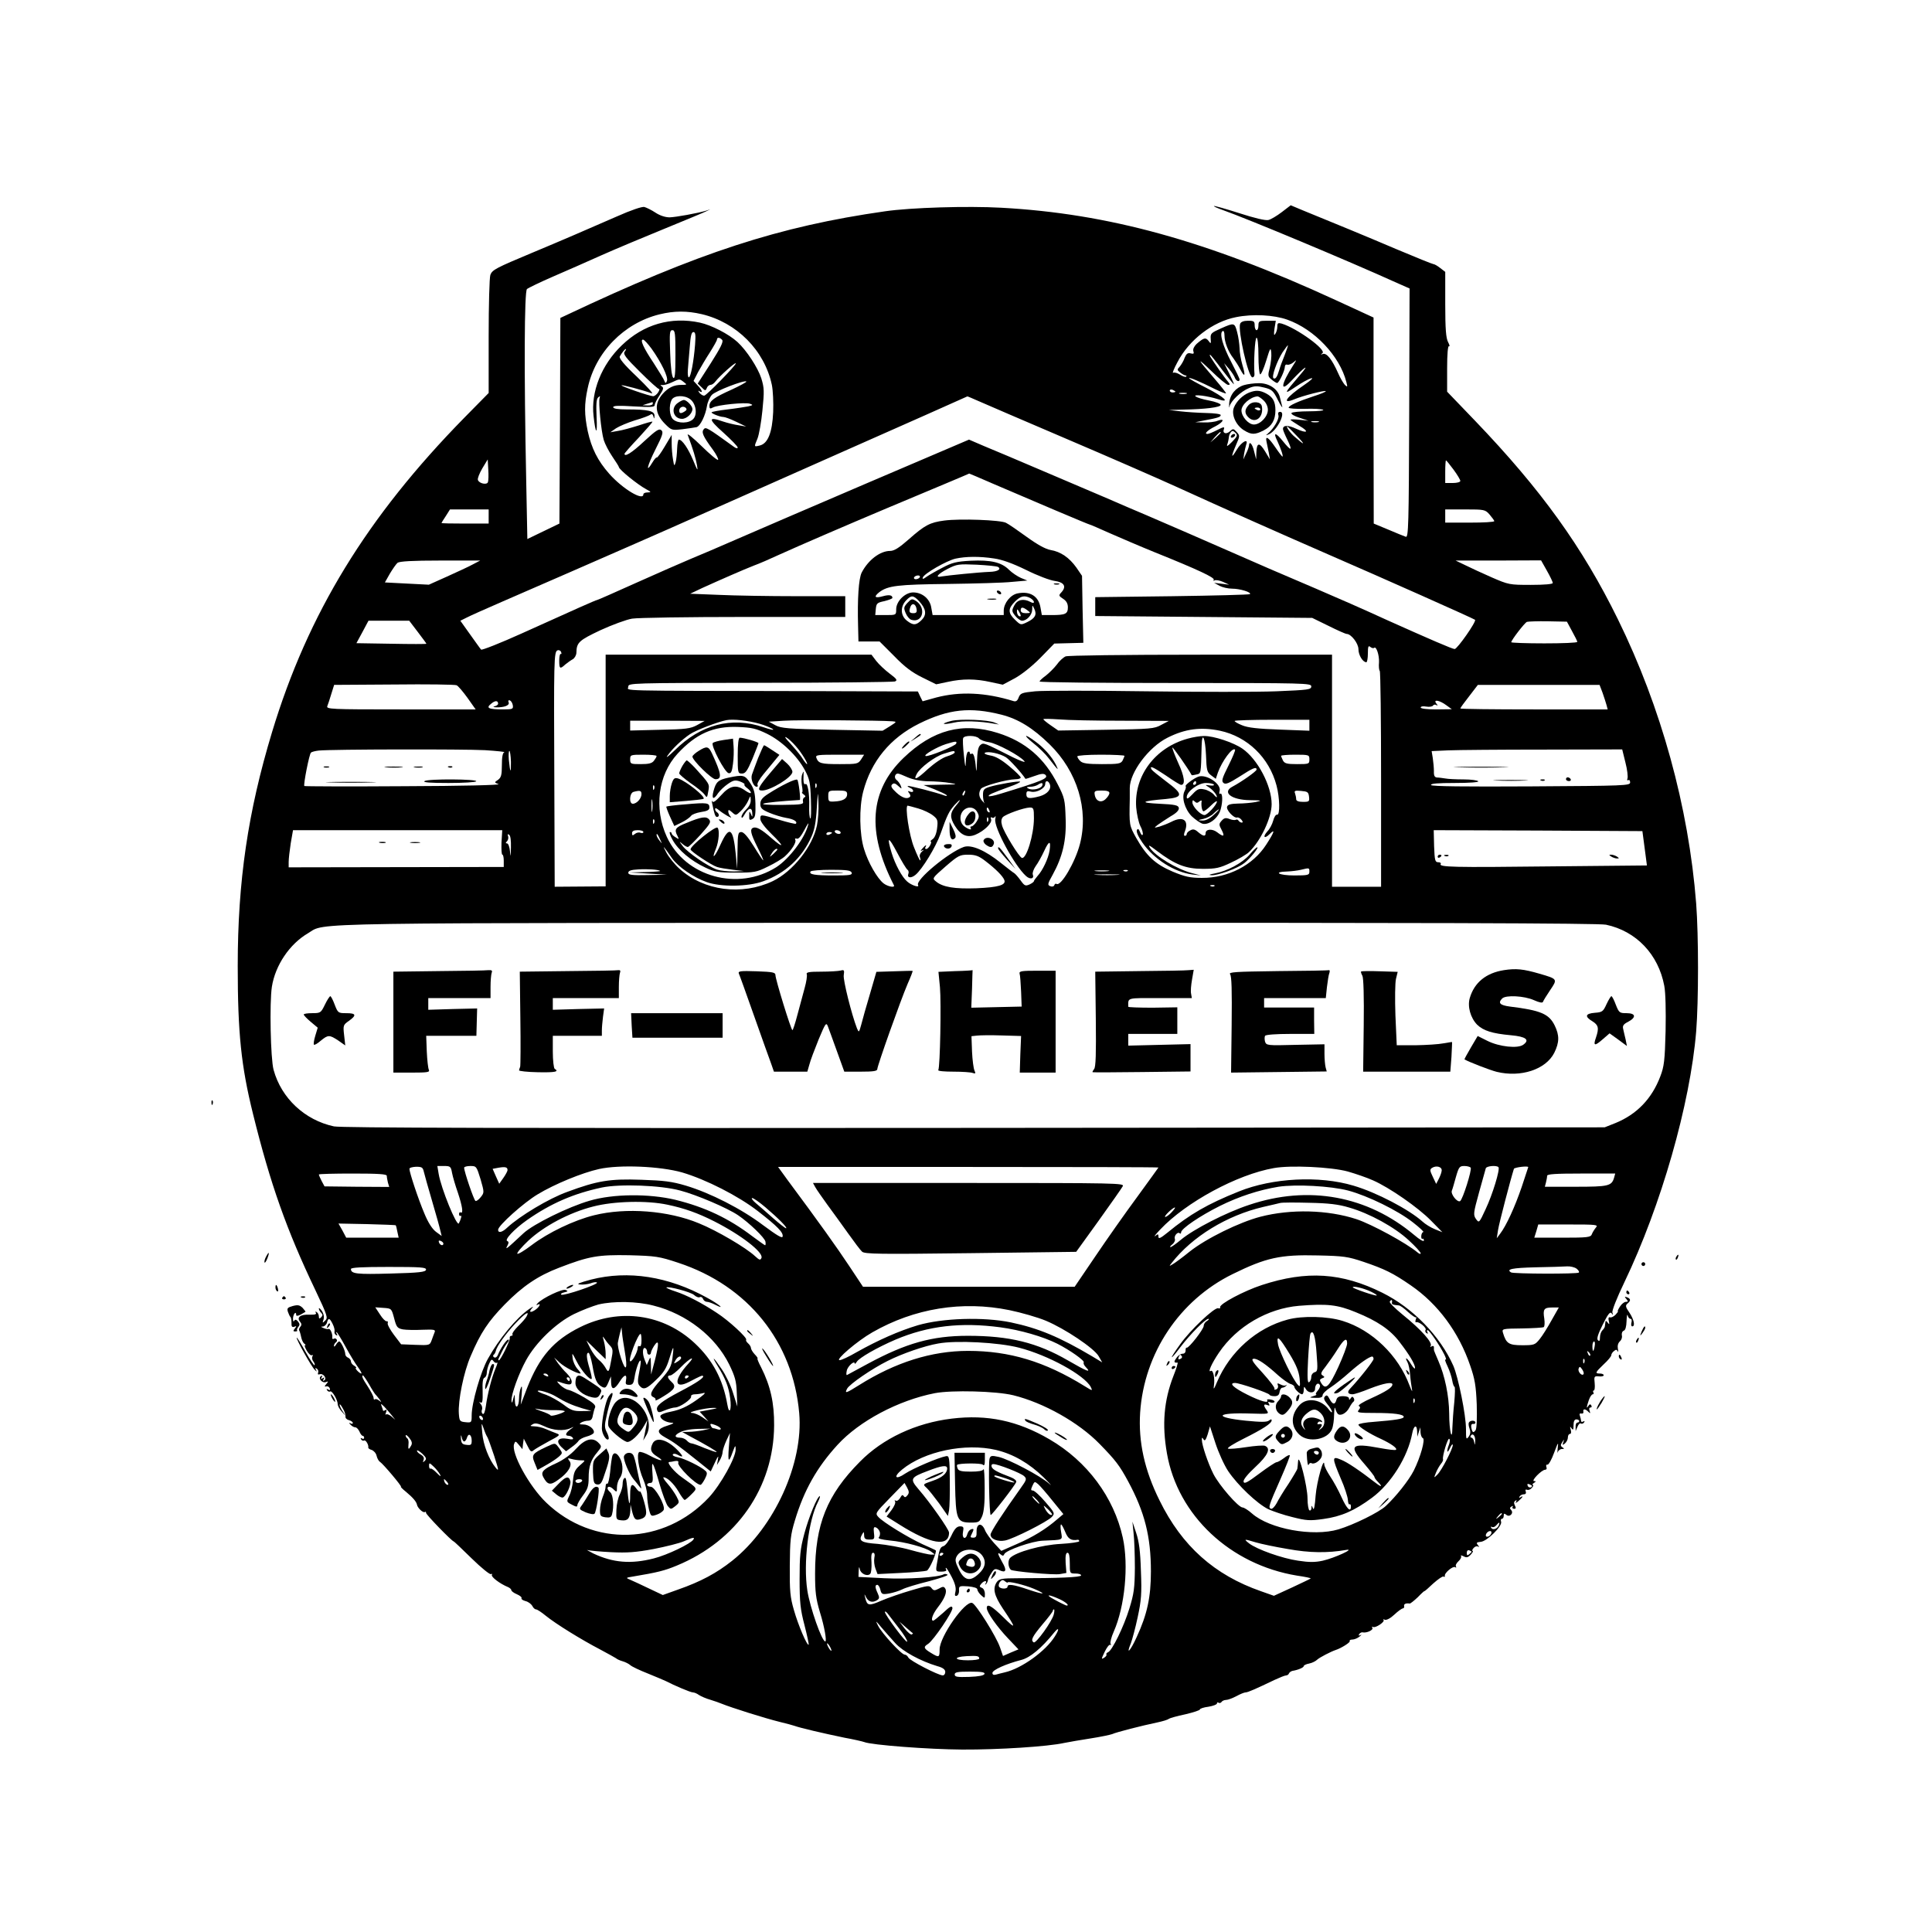<?xml version="1.0" encoding="UTF-8" standalone="no"?> <svg xmlns="http://www.w3.org/2000/svg" version="1.0" width="1024pt" height="1024pt" viewBox="0 0 1024 1024" preserveAspectRatio="xMidYMid meet"><g transform="translate(0,1024) scale(0.1,-0.1)" fill="#000000" stroke="none"><path d="M3270 9093 c-160 -70 -294 -128 -450 -193 -191 -80 -211 -90 -221 -117 -5 -14 -9 -160 -9 -325 l0 -301 -129 -131 c-516 -526 -829 -1038 -1019 -1666 -128 -423 -182 -790 -182 -1240 0 -355 18 -530 81 -784 92 -372 178 -615 331 -935 63 -133 67 -146 52 -160 -15 -15 -16 -14 -9 6 4 14 0 31 -9 45 -9 12 -16 18 -16 12 0 -5 5 -15 12 -22 9 -9 9 -15 0 -24 -9 -9 -12 -8 -12 4 0 9 -5 20 -12 24 -7 4 -8 3 -4 -4 5 -8 -5 -11 -34 -10 -48 2 -69 -14 -50 -37 9 -11 10 -18 1 -28 -6 -8 -8 -16 -5 -19 2 -3 7 -18 10 -34 3 -16 11 -32 17 -36 7 -4 8 -8 4 -8 -5 0 0 -13 9 -29 10 -17 22 -27 27 -24 6 3 7 1 3 -6 -4 -6 -2 -19 5 -27 6 -8 9 -17 6 -20 -2 -3 -24 29 -47 70 -23 42 -44 76 -47 76 -8 0 77 -153 95 -170 11 -11 13 -12 7 -1 -6 10 -4 12 4 7 7 -5 10 -14 7 -22 -3 -8 0 -11 8 -8 18 7 41 -22 25 -32 -8 -5 -9 -3 -4 6 6 9 4 11 -5 5 -9 -6 -11 -4 -5 5 5 9 4 11 -4 6 -17 -11 7 -39 27 -31 12 5 13 3 2 -10 -11 -13 -11 -16 0 -13 7 2 15 -3 18 -11 3 -9 0 -11 -8 -6 -9 5 -11 4 -6 -4 4 -6 11 -9 16 -6 10 6 40 -45 40 -68 0 -8 9 -25 21 -38 l21 -24 -16 25 c-9 13 -16 29 -16 35 1 5 8 -3 17 -20 10 -16 16 -36 14 -43 -1 -8 7 -16 18 -19 12 -3 21 -10 21 -15 0 -5 -6 -6 -12 -2 -10 5 -10 3 0 -7 7 -8 18 -14 25 -14 7 0 16 -10 22 -22 5 -13 13 -23 17 -23 5 0 8 -5 8 -11 0 -5 -5 -7 -12 -3 -7 4 -8 3 -4 -5 4 -6 11 -9 16 -6 8 5 25 -23 22 -37 -1 -4 7 -10 18 -13 11 -4 23 -17 26 -31 3 -13 11 -28 18 -32 17 -11 119 -132 111 -132 -3 0 8 -12 27 -27 36 -30 55 -52 58 -68 3 -17 32 -45 42 -39 4 3 7 1 6 -4 -3 -7 138 -152 147 -152 2 0 45 -41 95 -90 51 -50 97 -87 102 -83 6 3 8 1 5 -4 -6 -10 42 -47 86 -65 9 -4 17 -11 17 -16 0 -5 13 -15 30 -22 16 -7 27 -16 24 -21 -2 -5 7 -11 21 -15 14 -3 30 -15 36 -25 5 -11 14 -19 20 -19 6 0 29 -15 52 -34 53 -43 189 -127 287 -178 41 -22 79 -43 85 -47 5 -5 21 -12 35 -16 14 -4 32 -13 40 -20 8 -8 51 -28 94 -45 44 -18 87 -36 95 -40 44 -23 131 -60 143 -60 8 0 22 -6 33 -14 11 -7 38 -19 60 -25 22 -7 49 -16 60 -21 49 -20 225 -76 310 -97 33 -8 67 -17 75 -20 30 -11 149 -39 265 -63 50 -9 97 -20 105 -23 38 -16 344 -39 520 -40 194 -1 455 16 540 35 25 5 88 16 140 24 52 8 104 19 115 23 21 10 158 45 240 62 28 6 55 14 60 19 6 4 45 15 88 24 42 10 77 21 77 26 0 4 20 11 45 14 25 4 45 12 45 17 0 6 4 8 9 4 5 -3 12 -1 16 5 3 5 14 10 23 10 10 0 34 9 55 20 20 11 42 20 49 20 12 0 55 19 153 66 28 13 55 24 62 24 6 0 13 5 15 11 2 5 10 11 18 13 31 5 60 18 60 25 0 5 13 11 29 14 16 3 35 13 43 21 12 11 71 42 98 51 28 9 78 40 74 47 -3 4 3 8 13 8 11 0 28 7 39 16 10 8 13 12 5 8 -9 -5 -12 -3 -7 5 4 6 13 11 19 9 22 -4 57 13 51 24 -4 6 -3 8 3 5 12 -8 65 27 56 37 -4 4 -1 5 7 1 9 -3 30 8 50 27 19 18 40 33 45 33 6 1 9 6 7 13 -2 11 10 16 30 13 4 0 23 15 43 34 19 20 35 34 35 32 0 -2 21 16 46 40 26 23 50 40 55 37 5 -3 8 -2 7 3 -5 14 42 54 54 47 6 -4 8 -3 5 3 -4 6 2 18 13 28 11 10 17 22 14 27 -4 6 2 5 14 -1 15 -8 23 -6 37 9 10 11 15 20 10 20 -4 0 -2 7 5 15 7 8 17 12 24 8 7 -5 7 -2 -1 8 -10 12 -7 15 15 17 33 2 117 85 108 107 -3 8 -1 15 4 15 6 0 10 7 10 16 0 13 3 14 14 5 18 -15 41 10 25 26 -8 8 -7 13 2 18 7 5 10 4 6 -2 -3 -5 0 -10 8 -10 10 0 11 5 4 18 -6 12 -5 20 3 25 7 5 8 3 3 -7 -5 -8 1 -5 13 5 24 21 29 32 10 20 -7 -4 -8 -3 -4 4 4 7 14 12 23 12 9 0 13 6 10 14 -4 10 -1 13 7 10 7 -3 19 2 26 11 7 8 9 15 4 15 -5 0 -2 5 6 10 12 8 12 10 1 10 -18 0 39 59 58 60 7 0 11 6 7 15 -3 8 0 14 6 12 6 -1 22 27 35 63 21 57 24 60 19 25 -2 -22 -2 -32 0 -22 3 9 13 17 22 17 14 0 14 2 3 9 -10 7 -11 12 -1 27 11 18 11 18 6 0 -6 -16 -4 -17 9 -6 8 7 15 21 15 31 0 11 5 19 11 19 6 0 8 9 4 23 -5 17 -4 19 4 7 9 -12 11 -9 11 16 0 21 5 31 15 31 8 0 15 -4 15 -9 0 -4 -4 -8 -10 -8 -5 0 -10 -10 -9 -22 l0 -23 10 23 c5 13 13 21 18 17 5 -3 13 0 17 6 4 8 3 9 -4 5 -7 -4 -12 -3 -12 3 0 5 -3 17 -6 26 -4 10 -2 15 7 13 8 -2 13 3 11 10 -3 16 10 16 27 -1 10 -10 11 -9 6 6 -4 10 -2 17 5 17 6 0 8 5 4 11 -4 8 -9 7 -15 -2 -12 -19 -11 -8 2 30 6 17 15 31 21 31 5 0 6 5 3 10 -3 6 -2 10 2 10 5 0 7 17 5 39 -4 36 -2 38 22 36 14 -2 26 1 26 6 0 5 -9 9 -20 9 -28 0 -25 6 20 49 22 20 40 42 40 48 0 6 6 16 14 22 11 9 15 9 20 -1 3 -7 4 -1 1 13 -3 17 1 31 11 40 8 7 13 21 10 31 -2 11 2 22 10 25 9 3 14 21 15 52 1 25 3 38 6 29 2 -10 9 -18 15 -18 6 0 8 -9 5 -20 -3 -11 -1 -20 4 -20 17 0 9 37 -15 73 -21 30 -22 38 -10 48 18 15 18 25 -2 33 -14 5 -15 4 -4 -9 10 -12 10 -15 -3 -15 -8 0 -22 -11 -31 -25 -9 -14 -14 -25 -11 -25 3 0 -3 -8 -12 -18 -10 -10 -23 -17 -30 -14 -7 2 -10 -5 -6 -20 4 -18 3 -20 -6 -8 -8 11 -11 11 -12 3 -1 -7 -2 -17 -3 -23 0 -5 -7 -15 -14 -22 -6 -6 -12 -23 -12 -37 0 -18 -3 -22 -11 -14 -7 7 0 31 26 83 28 56 39 70 47 59 8 -11 9 -10 4 4 -3 10 22 75 64 162 194 405 348 942 380 1328 13 164 13 505 0 678 -40 513 -186 1041 -415 1507 -188 383 -407 687 -757 1052 l-148 154 0 124 c0 76 4 121 10 117 5 -3 3 7 -5 22 -11 21 -15 69 -15 200 l0 172 -26 20 c-15 12 -31 21 -36 21 -5 0 -94 36 -196 79 -169 72 -325 136 -499 207 l-62 26 -47 -36 c-26 -20 -58 -39 -71 -42 -15 -4 -74 10 -154 36 -72 23 -132 40 -135 38 -2 -2 20 -12 49 -22 130 -46 664 -269 920 -385 l68 -30 -2 -661 c-2 -597 -4 -660 -18 -655 -9 3 -51 20 -93 38 l-77 32 -1 546 0 546 -202 93 c-684 315 -1204 458 -1771 489 -179 10 -480 1 -617 -19 -561 -80 -986 -218 -1692 -552 l-28 -13 -2 -545 -3 -545 -85 -41 -85 -41 -6 306 c-12 588 -10 1007 4 1019 7 6 69 36 138 66 68 29 185 81 259 114 74 33 225 96 335 141 110 45 209 86 220 92 l20 10 -20 -7 c-46 -14 -163 -35 -196 -36 -22 0 -51 9 -75 25 -21 14 -48 27 -59 30 -12 3 -71 -17 -145 -50z m449 -518 c186 -44 333 -192 372 -375 6 -29 9 -94 7 -144 -5 -109 -28 -166 -70 -177 -33 -8 -32 -9 -13 37 8 20 20 87 26 149 10 101 10 118 -6 170 -18 56 -78 148 -126 192 -47 43 -139 90 -199 103 -154 33 -299 -9 -414 -120 -108 -103 -165 -247 -150 -375 11 -100 21 -103 16 -5 -3 66 -1 95 8 103 10 9 12 9 8 -3 -7 -20 8 -175 22 -222 6 -20 26 -59 45 -87 19 -28 35 -53 35 -56 0 -13 100 -94 145 -118 27 -15 28 -16 8 -17 -13 0 -23 -4 -23 -10 0 -37 -109 28 -181 109 -61 69 -94 135 -114 226 -18 88 -19 142 0 228 40 189 192 345 381 391 78 19 145 19 223 1z m3103 -29 c145 -51 279 -193 314 -331 7 -27 6 -28 -8 -15 -8 9 -25 37 -36 63 -32 72 -60 107 -80 101 -13 -5 -14 -4 -3 4 24 17 -134 132 -216 157 -19 5 -23 3 -23 -17 0 -13 -5 -30 -11 -38 -7 -11 -8 -3 -4 28 l7 42 -46 0 c-42 0 -46 -2 -46 -25 0 -14 -4 -25 -10 -25 -5 0 -10 11 -10 25 0 22 -4 25 -35 25 -24 0 -38 -6 -42 -16 -13 -35 43 -284 65 -284 7 0 12 8 11 18 -5 55 2 192 11 192 6 0 10 -38 10 -94 0 -52 4 -97 9 -100 4 -3 19 29 32 72 21 69 24 73 27 43 2 -19 -2 -55 -8 -80 -11 -42 -10 -47 10 -63 12 -10 25 -18 29 -18 10 0 41 66 41 86 0 9 6 14 13 11 6 -2 21 3 32 12 19 16 19 16 0 -14 -66 -102 -72 -149 -12 -85 72 77 104 98 47 32 -86 -100 -89 -107 -24 -63 32 22 70 43 84 46 14 4 -2 -11 -37 -35 -96 -65 -124 -106 -52 -76 45 19 160 48 166 43 2 -3 -26 -15 -64 -27 -85 -28 -133 -50 -133 -61 0 -4 38 -7 86 -6 47 2 90 -1 97 -5 7 -4 -27 -8 -75 -8 -48 0 -89 -4 -93 -9 -3 -6 16 -17 42 -25 l48 -16 -47 5 c-27 3 -48 3 -48 0 0 -2 21 -16 47 -32 55 -32 43 -43 -18 -15 -43 20 -69 19 -69 -2 0 -6 11 -32 24 -58 28 -59 20 -61 -23 -8 -40 50 -55 51 -31 3 20 -43 33 -83 27 -83 -2 0 -19 22 -38 50 -36 53 -54 64 -46 28 3 -13 8 -39 12 -58 l6 -35 -26 43 c-30 49 -44 47 -46 -6 l-1 -37 -11 43 c-9 39 -26 58 -27 30 -1 -7 -7 -26 -16 -43 l-14 -30 4 30 c3 17 8 38 11 48 14 36 -24 16 -49 -25 -31 -52 -33 -43 -5 23 21 48 21 50 4 69 -17 19 -20 19 -36 4 -20 -18 -41 -11 -32 12 5 13 -2 12 -35 -5 -23 -12 -46 -21 -52 -21 -20 0 0 20 41 40 44 23 54 45 13 30 -14 -6 -46 -10 -72 -9 l-47 1 45 9 c76 14 90 19 90 29 0 6 -34 10 -77 11 -43 1 -105 5 -138 9 l-60 7 76 2 c116 2 199 12 199 25 0 6 -28 17 -61 23 -74 14 -103 34 -38 26 24 -3 61 -11 82 -18 72 -24 39 9 -59 59 -52 26 -94 50 -92 52 5 4 57 -18 137 -58 31 -15 57 -25 59 -23 2 2 -25 36 -60 77 -95 110 -99 120 -17 41 41 -40 81 -73 88 -73 12 0 11 3 -1 18 -15 16 -76 103 -92 130 -4 6 -5 12 -2 12 2 0 32 -37 65 -82 34 -44 61 -78 61 -74 0 4 -12 30 -26 59 l-26 52 26 -30 c14 -16 28 -38 31 -47 7 -18 25 -25 25 -9 0 5 -20 46 -44 92 -46 88 -64 153 -46 164 6 4 10 -6 10 -23 0 -35 20 -87 48 -122 10 -14 27 -40 36 -58 24 -46 29 -35 11 24 -8 27 -15 67 -15 89 -1 22 -6 60 -13 85 -13 50 -16 50 -82 21 -56 -25 -60 -28 -58 -57 2 -27 1 -28 -12 -10 -15 19 -25 16 -63 -17 -13 -13 -20 -27 -17 -38 5 -14 1 -16 -14 -12 -16 4 -23 -2 -32 -23 -5 -16 -18 -37 -26 -47 -15 -16 -15 -18 3 -32 10 -8 23 -15 28 -15 5 0 6 -3 3 -6 -4 -4 -18 1 -32 10 -14 9 -31 14 -37 10 -6 -4 4 22 23 57 62 119 187 214 310 238 89 18 200 12 271 -13z m-3242 -188 c0 -102 -3 -129 -12 -120 -7 7 -14 58 -16 132 -4 106 -3 120 12 120 14 0 16 -17 16 -132z m104 55 c-7 -89 -23 -173 -33 -173 -5 0 -7 19 -5 43 2 23 6 77 10 120 4 56 9 77 19 77 11 0 13 -14 9 -67z m144 25 c7 -10 -10 -43 -60 -122 l-70 -109 21 -20 c18 -19 21 -19 27 -4 3 9 12 17 20 17 7 0 19 8 26 18 20 27 108 106 108 96 -1 -12 -153 -168 -167 -171 -6 -1 -17 5 -25 14 -9 12 -9 15 0 9 19 -12 14 6 -10 31 l-22 24 24 47 c14 25 42 73 63 105 20 32 37 62 37 67 0 14 16 12 28 -2z m-374 -47 c51 -72 89 -150 81 -170 -6 -14 -8 -14 -13 -1 -2 8 -29 51 -57 95 -55 82 -74 125 -57 125 6 0 26 -22 46 -49z m3355 -33 c-12 -29 -25 -65 -29 -80 -11 -37 -20 -49 -30 -43 -12 7 18 91 48 138 14 20 26 37 28 37 2 0 -6 -24 -17 -52z m-3498 18 c-10 -12 5 -32 81 -107 51 -51 96 -91 101 -91 4 1 2 -7 -5 -18 -7 -11 -19 -20 -26 -20 -18 0 -172 53 -168 58 4 3 112 -25 161 -43 11 -4 -24 35 -79 88 -70 66 -96 99 -91 108 13 22 27 39 32 39 3 0 0 -6 -6 -14z m313 -161 c19 -14 18 -15 -13 -15 -39 0 -69 -14 -99 -48 -45 -52 -41 -105 13 -159 34 -34 36 -34 92 -28 32 4 65 9 75 11 20 6 47 62 55 112 3 20 15 47 26 59 19 21 173 80 183 71 2 -3 -33 -22 -78 -43 -94 -42 -118 -60 -118 -87 0 -14 4 -16 18 -8 24 14 173 29 197 20 18 -6 16 -8 -10 -14 -16 -3 -66 -11 -109 -16 -44 -5 -81 -12 -84 -15 -6 -5 43 -25 62 -25 8 0 38 -11 67 -25 l54 -26 -40 7 c-22 3 -59 12 -83 20 -80 28 -79 13 2 -59 42 -38 76 -73 76 -79 0 -6 -8 -5 -19 3 -144 104 -150 107 -161 94 -13 -16 -5 -36 48 -108 19 -26 31 -51 28 -54 -4 -4 -43 29 -88 73 -44 43 -77 70 -73 59 28 -75 43 -125 49 -160 6 -35 3 -31 -20 25 -26 62 -58 110 -76 110 -4 0 -8 -21 -9 -47 -1 -27 -4 -59 -8 -73 -7 -23 -8 -21 -14 15 -4 22 -7 60 -7 85 l0 45 -37 -62 c-20 -34 -39 -60 -42 -58 -2 3 -13 -9 -23 -26 -38 -63 -28 -18 16 69 39 77 43 92 31 102 -12 10 -28 -1 -91 -59 -65 -61 -104 -85 -104 -66 0 3 34 42 76 86 41 45 74 82 72 84 -2 2 -34 -7 -73 -20 -38 -12 -88 -26 -110 -29 l-40 -7 30 21 c17 11 62 30 100 42 39 11 75 25 82 30 7 6 13 3 16 -9 4 -15 5 -14 6 3 1 26 -34 34 -146 34 -48 0 -73 4 -73 12 0 8 30 9 110 4 90 -5 110 -4 110 7 0 8 12 31 26 52 20 30 23 40 12 47 -10 7 -10 8 2 7 8 -1 31 5 50 14 43 20 41 20 64 2z m2606 -51 c0 -2 -7 -4 -15 -4 -8 0 -15 4 -15 10 0 5 7 7 15 4 8 -4 15 -8 15 -10z m58 -11 c-10 -2 -26 -2 -35 0 -10 3 -2 5 17 5 19 0 27 -2 18 -5z m-2631 -28 c31 -22 41 -80 18 -105 -22 -25 -81 -26 -107 -3 -20 18 -24 73 -8 104 13 24 66 26 97 4z m1530 -11 c32 -14 240 -104 463 -199 223 -95 486 -210 585 -255 261 -119 524 -236 822 -366 256 -111 755 -333 761 -339 9 -8 -94 -155 -108 -155 -12 0 -134 53 -355 152 -115 53 -286 128 -380 168 -93 40 -206 88 -250 107 -359 157 -574 251 -650 283 -49 21 -142 60 -205 88 -63 27 -218 93 -345 147 -126 54 -266 113 -310 131 l-79 34 -541 -231 c-297 -127 -610 -262 -695 -299 -85 -37 -194 -84 -241 -103 -47 -20 -176 -76 -287 -126 -111 -50 -204 -91 -207 -91 -6 0 -116 -49 -399 -177 -115 -52 -212 -90 -216 -86 -4 4 -30 41 -58 80 l-52 73 32 16 c17 9 104 48 192 86 210 91 512 223 706 308 85 37 259 114 385 170 127 56 446 198 710 315 387 171 564 250 662 294 1 1 28 -11 60 -25z m-1727 -14 c0 -5 -12 -10 -27 -9 l-28 1 25 8 c14 4 26 8 28 9 1 1 2 -3 2 -9z m3528 -97 c-10 -2 -26 -2 -35 0 -10 3 -2 5 17 5 19 0 27 -2 18 -5z m-113 -75 c47 -49 40 -50 -13 -3 -22 18 -48 55 -39 55 1 0 25 -23 52 -52z m-345 -30 c-23 -23 -30 -27 -25 -13 4 11 7 27 8 35 0 8 4 21 10 28 8 11 13 10 25 -2 13 -13 11 -18 -18 -48z m-60 49 c0 -2 -12 -14 -27 -28 l-28 -24 24 28 c23 25 31 32 31 24z m-3884 -263 c-6 -15 -46 -7 -53 12 -3 8 8 35 23 61 l29 48 3 -54 c2 -29 1 -59 -2 -67z m5118 67 c20 -27 36 -54 36 -60 0 -6 -17 -11 -40 -11 l-40 0 0 60 c0 33 2 60 4 60 2 0 20 -22 40 -49z m-2452 -70 c216 -93 518 -221 523 -221 3 0 51 -21 107 -46 57 -25 164 -71 238 -101 231 -93 320 -135 313 -146 -3 -6 -1 -7 5 -3 6 3 26 0 44 -8 l33 -15 -40 5 -40 5 29 -16 c15 -8 45 -15 66 -15 42 0 104 -19 95 -29 -4 -3 -190 -8 -413 -11 l-407 -5 0 -50 0 -50 575 -5 575 -5 86 -42 c48 -24 91 -43 97 -43 23 0 62 -50 62 -81 0 -31 23 -69 42 -69 4 0 8 21 8 46 0 38 3 44 13 35 8 -6 16 -8 20 -5 11 12 28 -38 26 -76 -2 -22 0 -42 4 -46 4 -4 7 -263 7 -576 l0 -568 -130 0 -130 0 0 615 0 615 -694 0 c-414 0 -704 -4 -718 -9 -13 -6 -34 -25 -47 -44 -14 -18 -40 -44 -58 -58 -18 -13 -33 -27 -33 -31 0 -5 324 -8 720 -8 693 0 720 -1 720 -18 0 -17 -14 -19 -185 -26 -102 -4 -413 -4 -692 0 -280 4 -543 4 -586 0 -71 -7 -79 -10 -88 -33 -6 -17 -14 -23 -27 -19 -149 46 -284 52 -410 19 l-72 -20 -13 26 -12 26 -590 2 c-1038 2 -945 0 -945 23 0 20 7 20 698 21 383 0 705 4 715 7 15 6 11 13 -28 42 -25 19 -57 49 -71 67 l-25 33 -705 0 -704 0 0 -614 0 -614 -135 -1 -135 -1 -2 557 c-3 646 -2 689 17 696 7 3 16 -1 19 -9 3 -8 2 -13 -2 -10 -4 2 -8 -13 -8 -35 0 -44 4 -47 32 -21 11 9 29 22 40 28 10 6 19 22 19 35 1 54 14 65 128 119 61 28 137 56 167 61 30 5 297 9 593 9 l537 0 0 55 0 55 -258 0 c-143 0 -328 3 -412 7 l-152 6 63 30 c97 44 218 97 274 119 28 10 88 36 135 58 115 52 347 152 570 246 102 43 241 101 310 130 69 29 126 53 127 54 1 0 53 -22 115 -49z m-2662 -178 l0 -38 -125 0 c-69 0 -125 1 -125 3 0 1 10 18 23 37 l22 35 103 0 102 0 0 -37z m5305 10 c13 -16 25 -31 25 -35 0 -5 -58 -8 -130 -8 l-130 0 0 35 0 35 105 0 c103 0 107 -1 130 -27z m-5390 -265 c-22 -12 -83 -40 -136 -64 l-96 -43 -117 6 -116 6 26 46 c15 25 33 51 41 58 11 8 78 12 227 12 l211 0 -40 -21z m5694 -33 c17 -30 31 -59 31 -65 0 -6 -44 -10 -116 -10 -114 0 -118 1 -208 40 -50 22 -113 51 -141 65 l-50 24 227 0 226 1 31 -55z m-5985 -324 c25 -33 46 -61 46 -63 0 -2 -83 -2 -185 0 l-186 3 32 59 32 60 108 0 108 0 45 -59z m6118 4 c15 -27 28 -53 28 -57 0 -5 -79 -8 -175 -8 -96 0 -175 3 -175 6 0 11 70 102 83 108 7 2 57 4 112 3 l100 -2 27 -50z m-5854 -354 l43 -61 -397 0 c-373 0 -396 1 -389 18 4 9 13 38 21 64 l15 48 317 2 c174 2 324 0 332 -4 8 -3 34 -34 58 -67z m6016 27 c8 -24 18 -53 21 -65 l6 -23 -390 0 c-215 0 -391 2 -391 5 0 3 21 32 47 65 l46 60 323 0 322 0 16 -42z m-5854 -58 c0 -5 -8 -11 -17 -13 -12 -3 -10 -5 7 -6 42 -1 72 10 66 26 -4 9 -1 13 6 11 7 -3 14 -14 16 -26 3 -20 -1 -22 -51 -22 -78 0 -93 7 -64 30 21 18 37 18 37 0z m5026 -8 l29 -21 -82 -1 c-50 0 -83 4 -83 10 0 6 13 8 29 5 17 -3 33 0 36 5 4 6 12 7 18 3 9 -5 8 -2 0 8 -19 24 17 18 53 -9z m-2358 -50 c90 -23 167 -71 255 -157 147 -144 208 -346 161 -528 -25 -97 -101 -226 -124 -212 -5 3 -10 0 -12 -7 -3 -7 -12 -9 -21 -5 -16 6 -15 12 12 60 53 96 74 184 69 301 -3 96 -6 109 -41 177 -71 141 -172 228 -318 274 -187 59 -345 17 -500 -132 -180 -173 -196 -392 -51 -675 7 -15 -33 -7 -55 10 -34 27 -82 111 -103 181 -25 78 -27 221 -5 305 42 162 144 285 297 361 156 77 270 89 436 47z m-1282 -48 c28 -8 59 -21 70 -28 10 -8 -13 -3 -51 10 -168 57 -331 14 -469 -123 -33 -32 -50 -44 -38 -28 24 35 74 83 118 113 32 22 148 66 194 75 35 7 116 -2 176 -19z m704 13 c24 -2 23 -3 -13 -26 l-39 -24 -267 5 c-236 5 -271 8 -301 24 l-35 19 80 5 c72 5 514 2 575 -3z m1215 3 l250 -1 -40 -21 c-37 -21 -57 -22 -293 -26 l-253 -4 -39 27 c-22 15 -40 30 -40 33 0 3 37 2 83 -1 45 -4 195 -7 332 -7z m995 -24 l0 -29 -157 6 c-115 4 -170 10 -200 23 -23 9 -41 20 -39 23 2 3 92 6 200 6 l196 0 0 -29z m-3245 1 c-35 -19 -59 -22 -197 -25 l-158 -4 0 26 0 26 198 0 197 -1 -40 -22z m370 -46 c79 -39 158 -115 200 -191 26 -49 30 -67 33 -160 2 -58 1 -102 -3 -98 -5 4 -7 33 -6 64 2 67 -8 126 -20 118 -9 -5 -12 12 -10 51 1 19 0 20 -7 1 -5 -11 -5 -37 -2 -58 4 -21 5 -38 1 -38 -3 0 1 -5 9 -11 10 -7 11 -12 4 -15 -7 -3 -10 -13 -8 -22 4 -15 -7 -17 -106 -18 -175 -2 -123 13 89 26 6 0 -6 100 -13 107 -8 8 -87 -31 -155 -75 -31 -20 -41 -33 -41 -53 0 -22 8 -30 48 -47 26 -11 66 -23 89 -27 39 -6 62 -20 51 -31 -3 -2 -42 7 -88 21 -101 30 -100 30 -100 4 0 -13 24 -45 60 -80 68 -66 67 -80 -1 -21 -51 45 -79 61 -96 55 -20 -7 -15 -30 22 -104 19 -38 33 -69 30 -69 -2 0 -25 34 -50 75 -32 51 -53 75 -66 75 -17 0 -19 -9 -20 -97 l-2 -98 -7 75 c-14 143 -34 157 -81 54 -30 -68 -51 -86 -24 -21 15 37 20 99 8 110 -10 11 -143 -95 -143 -115 0 -10 109 -83 140 -93 14 -5 52 -11 85 -15 l60 -7 -56 -2 c-31 0 -71 4 -89 10 -48 17 -156 91 -181 124 -20 26 -20 28 -3 13 11 -10 25 -18 30 -17 5 0 35 30 67 65 49 55 57 67 46 80 -15 19 -42 15 -121 -18 -59 -23 -66 -34 -47 -69 9 -18 8 -19 -10 -7 -12 7 -21 16 -21 20 0 5 -4 8 -9 8 -5 0 1 -19 14 -42 30 -54 98 -111 173 -146 50 -24 69 -27 162 -27 98 0 110 2 170 32 36 17 77 42 91 55 35 32 62 75 54 87 -3 6 0 9 8 6 9 -4 23 13 41 47 15 29 24 42 20 28 -18 -73 -100 -181 -169 -226 -203 -129 -483 -52 -581 161 -69 151 -46 328 57 440 98 106 190 147 320 142 74 -3 96 -8 154 -36z m2401 16 c145 -31 261 -142 300 -291 17 -64 19 -157 3 -154 -7 2 -16 -13 -21 -32 -5 -19 -19 -45 -31 -57 -26 -29 -16 -42 12 -14 32 32 25 10 -18 -56 -70 -109 -202 -177 -341 -176 -62 0 -89 6 -154 33 -92 39 -139 82 -194 179 -37 67 -37 65 -34 206 0 11 0 37 0 58 0 83 100 217 200 267 93 47 176 58 278 37z m-2248 -82 c30 -33 67 -95 59 -95 -3 0 -16 17 -29 38 -14 20 -43 54 -63 76 -21 21 -29 34 -18 28 11 -6 34 -27 51 -47z m971 41 c6 -7 30 -17 54 -20 42 -7 163 -71 187 -101 7 -8 -20 1 -61 21 -158 80 -156 79 -173 65 -12 -10 -16 -34 -18 -90 -1 -42 -3 -58 -5 -36 -5 61 -13 86 -23 80 -6 -3 -10 -1 -10 5 0 6 -4 8 -10 5 -5 -3 -11 -27 -11 -53 -1 -36 -4 -29 -10 33 -5 44 -7 86 -4 93 6 16 70 15 84 -2z m-121 -27 c-4 -13 -147 -71 -162 -66 -14 5 60 48 107 63 53 16 60 17 55 3z m-2498 -35 c63 -4 109 -9 103 -11 -9 -3 -13 -26 -13 -68 0 -53 -4 -66 -20 -78 -21 -14 -21 -14 2 -23 14 -5 -193 -10 -501 -11 -288 -2 -526 -1 -528 1 -6 6 26 169 35 177 4 4 23 9 42 11 72 7 770 8 880 2z m6045 -65 c10 -38 14 -76 11 -85 -3 -8 -2 -12 4 -9 6 3 10 -2 10 -12 0 -17 -26 -18 -524 -21 -360 -2 -526 0 -531 7 -4 8 36 11 125 11 79 0 129 4 125 9 -3 5 -38 10 -78 10 -39 0 -83 2 -97 5 -14 2 -33 5 -43 5 -13 1 -18 9 -17 34 0 17 -3 49 -6 69 l-6 37 88 4 c49 2 276 4 506 4 l416 1 17 -69z m-5907 4 c1 -66 -4 -61 -11 10 -2 26 -1 47 3 47 3 0 7 -26 8 -57z m2352 49 c0 -5 -18 -14 -41 -21 -24 -7 -65 -35 -101 -67 -59 -55 -79 -64 -59 -26 18 34 97 93 143 107 53 17 58 17 58 7z m272 -26 c20 -13 87 -87 103 -114 1 -1 23 6 48 15 35 13 50 14 58 6 18 -18 -15 -32 -238 -100 -35 -11 -63 -16 -63 -12 0 7 17 15 113 50 32 11 56 23 54 26 -6 5 -119 -14 -164 -28 -28 -9 -33 -15 -33 -43 0 -17 3 -36 8 -42 4 -5 -1 -1 -10 9 -20 21 -23 44 -9 66 10 15 136 50 184 51 15 0 27 4 27 9 0 5 -27 32 -61 60 -42 35 -73 53 -101 57 -22 4 -34 10 -28 14 17 10 81 -4 112 -24z m-1852 7 c0 -5 -7 -16 -14 -25 -10 -14 -28 -18 -70 -18 -53 0 -56 1 -56 25 0 24 2 25 70 25 39 0 70 -3 70 -7z m1084 -18 c-16 -24 -21 -25 -113 -25 -100 0 -113 4 -124 33 -6 16 4 17 124 17 l129 0 -16 -25z m1396 19 c0 -3 -5 -14 -10 -25 -10 -17 -22 -19 -110 -19 -76 0 -102 4 -114 16 -9 8 -16 20 -16 25 0 5 55 9 125 9 69 0 125 -3 125 -6z m980 -19 c0 -24 -2 -25 -65 -25 -53 0 -66 3 -75 19 -5 11 -10 22 -10 25 0 3 34 6 75 6 73 0 75 -1 75 -25z m-2129 -95 c28 -12 68 -20 109 -21 36 0 88 -4 115 -9 45 -7 40 -8 -45 -9 l-95 -2 57 -22 c31 -13 60 -26 65 -31 5 -5 -1 -6 -12 -2 -39 15 -190 54 -194 50 -2 -2 4 -6 13 -10 9 -3 16 -11 16 -16 0 -6 -7 -7 -16 -4 -13 5 -14 4 -6 -7 7 -8 9 -17 5 -20 -14 -15 -42 -6 -73 23 -25 23 -30 34 -22 42 9 9 17 7 32 -7 20 -18 21 -18 14 1 -4 10 -14 24 -22 30 -15 11 -9 34 7 34 5 0 28 -9 52 -20z m753 -36 c10 -26 -12 -52 -52 -64 -56 -15 -72 -13 -72 10 0 17 5 19 25 14 29 -7 75 18 75 41 0 20 16 19 24 -1z m-1237 -16 c-3 -8 -6 -5 -6 6 -1 11 2 17 5 13 3 -3 4 -12 1 -19z m1197 8 c-7 -17 -54 -27 -74 -15 -12 6 -9 8 10 9 14 0 32 5 40 10 21 14 30 12 24 -4z m-2057 -18 c-3 -8 -6 -5 -6 6 -1 11 2 17 5 13 3 -3 4 -12 1 -19z m-67 -27 c0 -23 -25 -51 -46 -51 -21 0 -18 57 4 63 34 9 42 7 42 -12z m930 -166 c-23 -112 -128 -244 -234 -295 -165 -78 -364 -52 -494 65 -26 23 -57 62 -70 86 -24 45 -17 38 30 -30 33 -46 113 -101 183 -126 74 -27 221 -25 300 4 117 42 207 125 256 237 16 35 24 78 28 149 6 95 6 97 9 31 2 -37 -2 -92 -8 -121z m160 165 c0 -23 -23 -36 -67 -38 -30 -2 -33 0 -33 28 0 29 1 30 50 30 43 0 50 -3 50 -20z m623 5 c-3 -9 -8 -14 -10 -11 -3 3 -2 9 2 15 9 16 15 13 8 -4z m767 2 c0 -8 -9 -22 -21 -33 -24 -22 -52 -10 -57 25 -3 18 1 21 37 21 28 0 41 -4 41 -13z m1058 -19 c3 -26 1 -28 -32 -28 -24 0 -36 5 -36 14 0 8 -3 22 -6 31 -6 14 0 16 32 13 34 -3 39 -6 42 -30z m-3481 -75 c-2 -16 -4 -3 -4 27 0 30 2 43 4 28 2 -16 2 -40 0 -55z m1609 26 c-31 -37 -33 -61 -5 -106 31 -50 66 -65 109 -47 47 20 90 62 83 82 -4 9 -2 13 4 9 6 -4 14 -1 17 5 3 7 4 1 1 -13 -8 -44 102 -247 163 -302 22 -20 45 -15 36 8 -3 8 4 28 15 44 12 16 32 52 45 80 26 57 37 58 29 3 -7 -43 -37 -106 -64 -135 -10 -12 -19 -24 -19 -27 0 -4 -11 -12 -24 -18 -21 -9 -26 -7 -46 21 -13 18 -28 35 -34 39 -6 3 -38 28 -72 55 -82 66 -156 98 -196 84 -81 -29 -258 -176 -242 -202 9 -16 -36 -1 -58 19 -28 24 -64 92 -82 151 -27 90 -18 91 29 2 24 -46 49 -87 55 -91 6 -4 8 -14 4 -23 -7 -20 15 -23 38 -4 35 28 109 149 133 218 35 99 45 119 74 152 34 37 39 34 7 -4z m-199 -14 c28 -8 63 -25 78 -37 24 -19 27 -26 22 -66 -3 -28 -12 -51 -23 -59 -10 -7 -15 -13 -11 -13 4 0 3 -9 -3 -20 -6 -11 -15 -20 -21 -20 -6 0 -7 5 -4 10 10 16 -1 11 -16 -7 -12 -14 -12 -16 1 -9 8 4 7 1 -3 -7 -10 -9 -15 -21 -11 -31 3 -9 4 -16 1 -16 -3 0 -17 30 -32 68 -26 62 -50 222 -34 222 3 0 28 -7 56 -15z m313 -20 c11 -20 10 -28 -4 -50 -9 -14 -21 -25 -27 -25 -6 0 -7 -4 -4 -10 10 -15 -28 1 -42 18 -18 22 -16 57 3 76 23 24 59 20 74 -9z m64 9 c3 -8 2 -12 -4 -9 -6 3 -10 10 -10 16 0 14 7 11 14 -7z m236 -41 c0 -87 -40 -218 -64 -210 -15 5 -95 135 -105 172 -6 21 -4 34 4 44 16 16 111 50 143 51 20 0 22 -4 22 -57z m-243 -15 c-3 -8 -6 -5 -6 6 -1 11 2 17 5 13 3 -3 4 -12 1 -19z m-1770 -10 c-3 -8 -6 -5 -6 6 -1 11 2 17 5 13 3 -3 4 -12 1 -19z m-809 -103 c-1 -36 0 -65 5 -65 4 0 7 -15 7 -32 l0 -33 -570 -1 -570 -1 0 29 c0 16 5 60 11 99 l12 69 554 0 555 0 -4 -65z m752 55 c0 -5 -7 -7 -15 -4 -8 4 -22 1 -30 -6 -12 -10 -15 -9 -15 4 0 11 9 16 30 16 17 0 30 -4 30 -10z m1045 0 c3 -5 -1 -10 -9 -10 -8 0 -18 5 -21 10 -3 6 1 10 9 10 8 0 18 -4 21 -10z m4256 -40 c3 -25 9 -66 12 -91 l6 -46 -517 -5 c-511 -6 -587 -4 -576 13 3 5 -3 9 -13 9 -17 0 -19 10 -22 85 l-2 85 553 -2 553 -3 6 -45z m-4301 36 c0 -2 -7 -6 -15 -10 -8 -3 -15 -1 -15 4 0 6 7 10 15 10 8 0 15 -2 15 -4z m-1702 -79 c-1 -50 -2 -53 -5 -19 -2 23 -9 42 -16 42 -8 0 -8 3 0 11 6 6 9 18 6 27 -4 10 -2 13 5 8 8 -4 11 -31 10 -69z m791 43 c11 -24 11 -24 -3 -6 -9 11 -16 24 -16 30 0 12 5 7 19 -24z m621 -53 c0 -2 -10 -12 -21 -23 -22 -19 -22 -19 -8 4 12 19 29 30 29 19z m1102 -60 c55 -42 93 -80 101 -101 11 -27 -32 -39 -148 -44 -116 -4 -178 6 -214 36 -21 17 -21 17 51 80 66 57 75 62 119 62 38 0 56 -6 91 -33z m-1723 -53 c2 -2 -34 -5 -80 -6 l-84 -2 100 -6 100 -6 -102 -2 c-84 -2 -103 1 -103 12 0 11 15 16 53 18 50 3 107 -1 116 -8z m3441 -4 c0 -18 -7 -20 -80 -20 -82 0 -116 19 -37 21 23 1 56 5 72 9 45 11 45 11 45 -10z m-2426 -5 c4 -13 -10 -15 -93 -15 -102 0 -135 5 -125 21 3 5 52 9 109 9 82 0 104 -3 109 -15z m1359 8 c-18 -2 -48 -2 -65 0 -18 2 -4 4 32 4 36 0 50 -2 33 -4z m104 1 c-3 -3 -12 -4 -19 -1 -8 3 -5 6 6 6 11 1 17 -2 13 -5z m-54 -21 c-29 -2 -78 -2 -110 0 -32 2 -8 3 52 3 61 0 87 -1 58 -3z m514 -59 c-3 -3 -12 -4 -19 -1 -8 3 -5 6 6 6 11 1 17 -2 13 -5z m2075 -205 c161 -34 278 -158 309 -324 7 -37 9 -130 7 -240 -4 -157 -8 -188 -28 -240 -45 -119 -125 -201 -237 -247 l-58 -23 -3340 -3 c-2502 -2 -3354 0 -3395 8 -154 33 -279 149 -320 300 -16 58 -22 356 -9 440 18 114 94 227 192 284 98 58 -109 54 3499 55 2428 1 3341 -2 3380 -10z m-6266 -1308 c3 -14 23 -84 44 -156 21 -71 41 -143 44 -158 l7 -28 -30 22 c-20 15 -42 49 -62 98 -32 75 -79 217 -79 236 0 6 16 10 35 11 30 0 36 -3 41 -25z m150 -8 c4 -21 18 -68 31 -105 23 -69 30 -113 15 -104 -5 3 -9 -1 -9 -9 0 -8 4 -12 9 -9 7 5 1 -19 -10 -40 -11 -19 -94 185 -107 262 l-7 42 36 0 c33 0 36 -3 42 -37z m151 -33 c20 -70 20 -71 1 -95 -11 -14 -24 -23 -28 -20 -9 6 -60 156 -60 176 0 5 15 9 33 9 32 0 33 -2 54 -70z m143 48 c0 -5 -10 -24 -22 -41 l-22 -31 -18 40 -17 39 32 6 c36 6 47 3 47 -13z m925 -12 c126 -37 299 -125 403 -206 103 -80 135 -113 130 -134 -2 -11 -30 6 -103 60 -115 87 -280 171 -410 210 -74 22 -116 27 -235 31 -168 6 -234 -5 -393 -64 -98 -35 -252 -128 -318 -189 -27 -26 -49 -31 -49 -12 0 22 136 144 210 188 89 54 235 114 325 134 109 24 323 15 440 -18z m2525 26 c0 -1 -51 -71 -112 -155 -62 -84 -162 -226 -222 -315 l-110 -162 -561 0 -561 0 -73 110 c-65 98 -159 230 -327 456 l-50 69 1008 0 c554 0 1008 -1 1008 -3z m1003 -21 c42 -12 103 -33 134 -47 87 -38 241 -145 308 -214 l60 -61 -40 16 c-22 9 -51 27 -65 40 -71 64 -244 155 -367 191 -181 54 -429 41 -607 -31 -167 -67 -260 -121 -378 -218 -37 -30 -48 -35 -48 -22 0 15 -2 16 -17 4 -10 -7 2 9 27 35 136 144 407 291 602 325 88 16 302 6 391 -18z m498 3 c-1 -11 -9 -30 -16 -44 l-13 -25 -18 38 c-16 33 -16 39 -4 47 24 15 55 5 51 -16z m154 17 c7 -12 -42 -168 -56 -177 -15 -9 -51 37 -44 55 4 9 13 42 22 74 15 52 19 57 44 57 15 0 30 -4 34 -9z m147 3 c10 -10 -31 -145 -68 -223 -34 -74 -35 -74 -51 -52 -15 22 -14 31 16 140 18 64 34 122 36 129 4 12 56 17 67 6z m158 0 c0 -1 -16 -49 -35 -106 -36 -105 -81 -204 -114 -247 l-18 -24 7 44 c5 34 67 271 84 324 3 8 76 17 76 9z m-6050 -46 c0 -7 3 -23 6 -36 l7 -23 -172 1 -171 2 -15 28 c-8 16 -15 31 -15 35 0 3 81 5 180 5 137 0 180 -3 180 -12z m6505 -10 c-13 -44 -30 -48 -203 -48 l-164 0 6 23 c3 12 6 28 6 35 0 9 43 12 181 12 l180 0 -6 -22z m-4950 -68 c88 -23 251 -93 307 -131 59 -40 142 -120 145 -140 2 -11 1 -19 -2 -19 -2 0 -33 22 -68 48 -125 95 -250 154 -408 193 -139 33 -329 32 -454 -5 -114 -33 -298 -124 -350 -172 -92 -86 -99 -91 -86 -67 8 15 8 22 0 25 -18 6 37 64 105 112 126 88 246 140 396 172 96 20 312 12 415 -16z m3540 0 c105 -28 264 -106 344 -169 36 -28 60 -51 55 -51 -5 0 -10 -9 -11 -20 -1 -11 2 -18 6 -16 4 3 8 -1 8 -9 0 -8 -22 4 -51 29 -248 208 -560 266 -875 160 -122 -40 -295 -129 -362 -185 -26 -22 -51 -39 -55 -39 -5 0 -1 7 10 15 10 8 16 21 13 29 -6 16 16 40 26 29 4 -3 7 -1 7 5 0 20 101 88 205 140 103 51 208 85 311 102 93 14 277 4 369 -20z m-3088 -89 c65 -55 121 -111 109 -111 -4 0 -35 24 -69 54 -34 30 -75 66 -92 80 -16 14 -25 26 -18 26 7 0 38 -22 70 -49z m-520 14 c91 -19 163 -45 248 -88 144 -73 262 -165 251 -194 -6 -14 -11 -12 -34 9 -48 45 -203 136 -297 174 -163 68 -387 85 -556 43 -106 -26 -244 -92 -332 -159 -38 -29 -72 -49 -75 -45 -4 4 22 35 58 69 82 77 217 149 343 181 110 29 286 33 394 10z m3613 -15 c109 -31 243 -105 317 -174 35 -32 63 -63 63 -69 0 -5 -8 -3 -17 5 -60 50 -242 149 -323 176 -152 50 -348 55 -510 13 -111 -29 -287 -115 -375 -185 -38 -31 -79 -61 -90 -67 -19 -11 -19 -11 -5 7 109 140 293 252 485 297 39 9 79 18 90 21 11 3 81 3 155 1 101 -2 154 -8 210 -25z m-940 -25 c-13 -14 -28 -25 -34 -25 -11 1 40 50 51 50 4 0 -4 -11 -17 -25z m-4113 -69 c2 -1 6 -17 9 -34 l7 -32 -139 0 -139 0 -20 38 -21 37 151 -3 c82 -2 151 -5 152 -6z m6361 -13 c-8 -10 -18 -26 -21 -35 -6 -16 -23 -18 -156 -18 l-149 0 11 35 10 35 160 0 c152 0 159 -1 145 -17z m-6108 -84 c0 -14 -17 -10 -23 5 -4 10 -1 13 9 9 7 -3 14 -9 14 -14z m1245 -102 c370 -122 608 -419 641 -797 23 -265 -131 -604 -355 -782 -83 -66 -167 -111 -287 -153 l-81 -29 -74 35 c-41 20 -85 40 -99 46 -24 10 -24 11 15 17 131 22 167 31 232 58 318 131 514 414 516 743 1 118 -19 209 -69 308 -14 26 -22 47 -19 47 3 0 -3 10 -15 22 -11 12 -20 27 -20 34 0 6 -7 17 -15 24 -8 7 -13 15 -10 19 6 11 -93 102 -155 142 -78 52 -161 95 -220 114 -28 9 -50 19 -48 21 9 8 130 -24 147 -40 11 -10 25 -15 30 -11 6 3 14 -1 17 -9 3 -9 13 -16 21 -16 8 0 28 -7 45 -16 57 -29 18 4 -45 38 -204 113 -418 146 -614 96 -63 -17 -80 -24 -60 -26 16 -2 41 1 57 6 15 6 31 8 34 4 9 -9 -176 -72 -189 -64 -5 3 1 9 15 12 21 5 22 7 8 13 -18 7 -121 -42 -148 -70 -8 -9 -9 -13 -2 -9 23 13 12 -12 -13 -28 -26 -17 -34 -9 -12 14 6 7 -1 4 -18 -8 -68 -47 -160 -158 -219 -264 -39 -70 -86 -234 -86 -300 0 -38 -1 -39 -32 -36 -31 3 -33 6 -36 45 -5 69 26 222 63 306 52 123 94 185 180 273 94 96 176 152 289 195 158 61 206 69 371 66 141 -4 157 -6 260 -40z m3632 5 c112 -38 157 -60 251 -125 143 -98 254 -248 314 -424 25 -72 31 -107 35 -207 2 -73 0 -127 -6 -136 -12 -17 -18 -13 -23 15 -2 12 2 19 10 18 6 -2 12 2 12 7 0 13 -27 13 -34 1 -4 -5 -2 -20 3 -33 6 -17 5 -29 -5 -43 -13 -17 -14 -13 -14 41 0 74 -41 275 -67 335 -70 158 -215 307 -376 387 -215 107 -401 119 -639 41 -95 -31 -224 -100 -221 -117 2 -6 -3 -9 -10 -6 -19 7 -149 -116 -202 -191 -60 -83 -58 -94 2 -14 52 68 132 149 148 149 5 0 2 -5 -7 -11 -10 -5 -18 -17 -18 -26 0 -18 -79 -119 -90 -116 -4 1 -7 -5 -6 -15 0 -10 -6 -17 -16 -17 -10 0 -25 -10 -33 -23 -15 -20 -13 -26 6 -24 4 1 -6 -32 -22 -72 -50 -129 -61 -256 -34 -409 57 -329 336 -590 689 -648 42 -6 75 -13 73 -15 -1 -2 -46 -23 -99 -48 l-96 -44 -68 24 c-247 86 -419 239 -538 481 -80 161 -113 311 -103 466 21 315 209 596 490 734 177 87 252 104 452 99 136 -3 159 -6 242 -34z m-4969 -42 c-3 -12 -35 -16 -188 -20 -178 -5 -210 -2 -210 24 0 8 58 11 200 11 173 0 200 -2 198 -15z m6098 6 c10 -8 16 -17 12 -21 -7 -8 -347 -7 -359 1 -28 17 6 24 129 27 75 1 151 4 168 5 16 1 39 -4 50 -12z m-1090 -122 c19 -9 33 -18 31 -20 -5 -5 -127 37 -127 43 0 9 59 -5 96 -23z m112 -56 c-3 -11 2 -14 36 -17 7 0 29 -16 49 -35 20 -18 39 -31 42 -28 3 4 3 -2 -1 -11 -3 -10 -3 -17 2 -15 15 5 57 -30 50 -41 -4 -5 -1 -13 5 -17 8 -4 9 -3 5 4 -4 7 -4 12 1 12 9 -1 63 -79 88 -129 9 -18 12 -30 7 -27 -6 3 -1 -12 10 -35 11 -23 22 -57 25 -75 3 -19 9 -34 12 -34 4 0 3 -37 -1 -82 -5 -46 -9 -105 -10 -133 -1 -83 -17 -21 -17 73 -1 95 -23 200 -57 278 -13 30 -24 56 -24 59 0 3 0 10 0 16 0 5 -6 7 -12 3 -7 -4 -10 -4 -6 1 15 16 -48 87 -150 169 -39 32 -69 62 -66 67 8 13 14 11 12 -3z m-3914 -18 c175 -44 328 -164 401 -312 31 -64 38 -89 40 -150 l3 -73 -23 73 c-12 40 -40 97 -61 127 -44 65 -56 73 -19 13 40 -65 57 -108 65 -168 9 -63 -5 -93 -15 -34 -23 133 -78 236 -172 324 -166 156 -400 189 -608 86 -141 -70 -216 -157 -281 -322 l-34 -89 5 55 c3 38 2 49 -4 35 -5 -11 -10 -37 -10 -57 -1 -50 -21 -60 -22 -11 -1 38 -1 38 -9 8 -5 -22 -8 -24 -9 -9 -2 33 38 143 77 214 52 95 159 198 254 245 43 21 101 43 130 51 81 19 204 17 292 -6z m3722 -35 c114 -46 183 -93 232 -158 52 -67 82 -118 82 -137 0 -8 -9 0 -20 18 -21 35 -38 45 -20 12 6 -11 12 -41 14 -67 2 -27 7 -61 10 -78 3 -16 -2 -7 -13 21 -59 160 -199 295 -355 343 -80 25 -214 28 -291 7 -165 -44 -306 -170 -375 -332 -15 -37 -20 -42 -16 -19 6 40 -4 86 -16 79 -19 -12 4 40 43 97 94 139 258 234 424 248 150 12 204 6 301 -34z m-1836 11 c63 -13 150 -38 193 -56 101 -42 256 -146 280 -188 l19 -33 -53 32 c-174 103 -284 149 -431 180 -146 30 -362 23 -493 -15 -100 -30 -211 -79 -325 -143 -41 -24 -82 -43 -90 -42 -25 0 94 102 173 147 223 128 477 169 727 118z m-3261 -43 c12 -47 17 -53 46 -59 18 -3 65 -4 104 -2 60 2 70 1 65 -12 -3 -8 -11 -28 -16 -43 -10 -27 -11 -28 -86 -25 l-76 3 -38 50 c-21 28 -36 56 -33 62 2 7 0 12 -6 10 -6 -1 -22 15 -35 36 l-25 38 43 -3 c43 -3 43 -3 57 -55z m6135 -10 c-21 -38 -49 -83 -63 -100 -25 -31 -29 -33 -93 -33 -71 0 -85 9 -102 66 -6 21 -4 22 100 23 59 1 111 4 116 7 5 4 6 23 3 45 -8 49 -2 59 41 59 l36 0 -38 -67z m-5433 20 c-5 -10 -25 -33 -45 -52 -19 -19 -33 -38 -30 -43 3 -4 0 -8 -6 -8 -6 0 -10 -6 -8 -12 2 -14 -49 -118 -58 -118 -3 0 -4 3 -2 8 2 4 10 21 18 37 8 17 21 38 29 48 8 9 10 17 5 17 -10 0 -42 -48 -56 -83 -4 -10 -13 -15 -19 -11 -6 3 -7 9 -3 13 5 3 10 13 12 21 5 25 53 92 105 147 50 53 76 69 58 36z m-1028 -40 c8 -16 12 -33 10 -40 -2 -6 1 -15 8 -19 8 -4 9 -3 5 4 -4 7 -5 12 -2 12 2 0 24 -35 47 -77 23 -43 54 -93 67 -110 13 -18 21 -33 17 -33 -10 0 -38 30 -28 30 4 0 0 5 -9 11 -10 5 -18 16 -18 23 0 8 -7 16 -15 20 -8 3 -15 11 -15 19 0 18 -23 67 -32 67 -4 0 -12 -8 -17 -17 -6 -10 -11 -13 -11 -6 0 6 5 15 10 18 6 4 8 11 4 16 -3 5 -10 7 -15 3 -6 -3 -9 0 -8 7 3 18 -11 50 -20 45 -3 -2 -15 0 -26 5 -15 6 -16 8 -4 8 9 1 19 10 22 21 7 27 14 25 30 -7z m3539 -18 c105 -14 226 -49 302 -87 67 -34 146 -90 140 -99 -3 -5 2 -16 11 -25 32 -33 6 -23 -94 35 -164 95 -311 131 -531 131 -190 0 -328 -39 -530 -148 -58 -31 -108 -58 -111 -60 -4 -1 -4 9 -1 23 4 23 42 57 42 38 0 -4 5 0 11 9 12 21 108 76 206 118 173 73 345 93 555 65z m-1991 -125 c17 -97 7 -118 -19 -40 -12 36 -20 74 -17 85 2 11 7 34 11 50 l8 30 3 -30 c1 -16 8 -59 14 -95z m3667 -13 c7 -87 6 -96 -10 -100 -10 -3 -18 -14 -18 -25 0 -12 -5 -24 -12 -28 -8 -5 -10 25 -5 120 4 70 9 132 13 138 14 23 26 -14 32 -105z m-3578 67 c0 -21 -4 -33 -10 -29 -5 3 -10 0 -10 -8 0 -23 -31 -78 -40 -72 -12 7 41 145 55 145 3 0 5 -16 5 -36z m-167 -26 c16 -17 17 -26 7 -75 -12 -68 -15 -71 -31 -42 -7 13 -23 32 -36 42 -13 11 -33 38 -44 60 l-21 42 51 -50 51 -49 0 29 c0 17 -4 46 -9 65 -8 29 -8 31 2 16 7 -11 20 -28 30 -38z m3603 -46 c34 -56 48 -91 52 -127 4 -43 3 -48 -9 -35 -25 25 -97 173 -105 214 -10 54 5 42 62 -52z m304 57 c0 -12 -21 -68 -47 -125 -49 -106 -67 -122 -90 -85 -10 16 -9 20 5 26 14 5 14 7 2 15 -12 7 -9 16 16 47 16 21 45 62 63 91 35 56 51 65 51 31z m-3669 -89 l-20 -75 -1 50 c-1 44 -2 47 -11 25 l-11 -25 -12 30 c-13 32 -10 69 5 59 5 -3 9 -12 9 -20 0 -8 5 -14 10 -14 6 0 10 5 10 10 0 6 8 23 17 37 26 39 27 12 4 -77z m1930 67 c155 -40 346 -145 380 -208 11 -22 10 -22 -32 4 -212 131 -399 187 -618 187 -194 0 -386 -61 -577 -181 -70 -44 -79 -47 -64 -19 13 24 132 106 215 147 75 38 196 80 267 92 96 18 321 6 429 -22z m3051 8 c-2 -14 -6 -25 -8 -25 -2 0 -4 11 -4 25 0 14 4 25 9 25 4 0 6 -11 3 -25z m-4888 -64 c-6 -43 -15 -61 -60 -112 -55 -61 -65 -85 -39 -95 8 -4 12 -10 9 -15 -3 -6 17 4 44 21 59 36 68 52 41 76 -22 20 -25 34 -6 34 7 0 33 20 57 45 47 48 80 63 39 18 -80 -87 -77 -139 4 -97 61 32 69 35 73 31 8 -8 -33 -36 -121 -82 -102 -54 -130 -77 -122 -99 5 -14 10 -14 41 -1 20 8 44 15 54 15 25 0 88 44 85 58 -2 7 7 12 20 12 12 0 33 3 47 7 15 3 -3 -13 -42 -40 -47 -33 -84 -49 -127 -58 -38 -7 -61 -17 -61 -25 0 -16 31 -34 62 -35 14 0 5 -6 -24 -15 -58 -18 -61 -36 -10 -64 41 -22 65 -40 168 -122 l71 -57 22 47 c17 37 21 40 16 17 l-5 -30 15 25 c8 14 15 34 15 45 1 11 10 38 20 60 l19 40 -6 -75 c-6 -81 -1 -86 21 -24 13 35 15 36 15 12 1 -43 -79 -187 -142 -255 -237 -253 -614 -265 -862 -27 -91 87 -188 265 -170 311 6 16 8 16 25 -5 l19 -23 3 28 4 28 19 -37 c16 -33 21 -36 34 -24 9 7 45 28 80 47 59 31 62 34 40 42 -13 5 -39 15 -57 23 -18 8 -45 14 -60 14 -23 1 -25 2 -9 11 13 8 28 5 61 -10 46 -23 104 -27 139 -11 22 10 22 10 0 -6 -26 -19 -30 -34 -9 -34 8 0 18 -5 22 -11 5 -9 -3 -10 -28 -5 -49 9 -65 -11 -33 -43 l25 -23 30 22 c16 11 33 27 37 34 5 7 23 17 42 22 19 5 36 14 38 20 6 18 -26 44 -55 44 -21 0 -24 2 -12 10 8 5 25 10 36 10 16 0 23 8 26 28 3 15 8 34 12 42 5 12 -10 25 -57 53 -34 20 -72 38 -83 40 -11 1 -31 13 -45 26 -19 19 -20 22 -6 17 54 -19 67 -18 67 1 0 11 -12 30 -26 44 -14 13 -35 38 -47 54 l-20 30 29 -27 c26 -24 91 -58 110 -58 4 0 -3 11 -15 24 -12 13 -24 39 -26 57 -4 32 -3 31 21 -16 24 -48 71 -102 80 -93 2 3 -3 27 -11 54 -17 56 -19 84 -6 84 5 0 14 -30 21 -67 13 -77 23 -98 50 -113 17 -9 22 -6 34 22 l14 33 1 -33 c1 -41 18 -39 46 6 24 38 39 41 33 7 -4 -21 -1 -25 17 -25 18 0 23 7 28 38 6 42 25 97 32 90 3 -2 -1 -30 -7 -60 -9 -45 -9 -59 1 -72 21 -25 38 -19 90 32 39 37 53 60 68 109 10 34 19 60 21 58 2 -1 0 -26 -4 -54z m4864 14 c-3 -3 -9 2 -12 12 -6 14 -5 15 5 6 7 -7 10 -15 7 -18z m-2164 -4 c3 -5 -1 -11 -9 -14 -9 -4 -12 -1 -8 9 6 16 10 17 17 5z m-2654 -9 c0 -4 -9 -13 -21 -20 -19 -12 -19 -11 -9 8 10 19 30 28 30 12z m3670 -5 c0 -10 -72 -102 -125 -158 -16 -17 -11 -29 14 -29 9 0 50 13 91 30 75 29 120 37 120 22 0 -16 -35 -38 -112 -73 -43 -19 -72 -37 -66 -41 9 -5 8 -11 -1 -22 -11 -13 -1 -15 86 -15 102 0 153 -7 153 -21 0 -10 -44 -17 -157 -26 -46 -3 -83 -10 -83 -15 0 -11 60 -49 120 -76 53 -25 87 -49 79 -57 -3 -4 -41 1 -85 9 -154 29 -169 14 -81 -86 28 -33 52 -63 52 -68 0 -4 8 -15 18 -25 26 -27 20 -30 -10 -7 -88 68 -152 111 -185 124 -49 21 -49 12 -2 -99 21 -47 37 -98 38 -114 1 -15 4 -26 9 -23 4 2 7 -3 7 -11 0 -35 -22 -13 -50 49 -16 36 -43 85 -60 110 -16 24 -30 52 -31 62 -1 49 -40 -89 -46 -164 -4 -57 -9 -80 -14 -68 -7 18 -8 18 -8 2 -1 -10 -5 -15 -11 -12 -5 3 -10 32 -10 63 0 64 -47 248 -50 197 -1 -16 -3 -34 -4 -40 -1 -5 -22 -41 -47 -80 -26 -38 -54 -85 -63 -103 -10 -18 -23 -31 -29 -29 -16 6 -14 13 49 156 30 68 53 126 50 128 -3 3 -17 -4 -32 -16 -15 -11 -32 -21 -38 -21 -6 0 -47 -27 -91 -60 -64 -48 -81 -57 -84 -43 -2 10 21 39 63 78 67 62 83 99 50 112 -9 3 -53 0 -98 -7 -46 -7 -89 -11 -97 -8 -8 3 29 26 81 52 106 53 150 82 150 98 0 7 -5 6 -14 -1 -11 -9 -41 -9 -123 -1 -175 18 -159 44 24 38 99 -3 100 -3 87 17 -19 26 -18 36 3 28 12 -5 14 -3 8 7 -6 10 -4 12 8 7 9 -3 19 -2 22 2 2 5 -6 11 -20 13 -13 3 -22 1 -19 -3 11 -19 -35 -6 -105 29 -74 37 -100 62 -65 62 24 0 178 -53 182 -62 2 -5 14 -8 27 -8 17 0 25 6 27 23 2 12 8 22 15 22 6 0 15 5 20 10 4 6 4 7 -1 3 -5 -4 -18 -2 -29 4 -16 8 -19 8 -14 -5 3 -9 -1 -18 -9 -21 -8 -3 -13 -2 -9 3 3 5 -25 42 -62 83 -53 57 -63 74 -50 76 19 4 65 -27 133 -89 23 -20 51 -40 63 -44 11 -3 21 -10 21 -15 0 -11 29 -40 41 -40 5 0 9 10 9 23 1 20 2 20 11 5 14 -25 49 -23 49 1 0 23 16 36 25 21 4 -6 -1 -20 -11 -31 -9 -10 -13 -19 -8 -20 5 -1 -2 -5 -16 -9 -22 -7 -21 -8 13 -9 26 -1 37 3 37 14 0 8 19 27 43 42 23 15 67 50 97 77 54 48 107 86 123 86 4 0 7 -6 7 -13z m-4645 -19 c4 4 0 -11 -9 -32 -20 -47 -42 -134 -51 -199 -4 -28 -10 -45 -16 -41 -6 3 -8 13 -5 21 4 9 1 23 -6 31 -10 12 -10 14 -1 8 10 -5 12 10 11 60 -2 46 1 69 10 72 6 2 12 14 12 26 0 12 6 34 13 49 10 23 14 25 23 12 6 -8 14 -11 19 -7z m5762 0 c-3 -8 -6 -5 -6 6 -1 11 2 17 5 13 3 -3 4 -12 1 -19z m-4 -61 c-8 -13 -32 13 -26 29 4 12 8 12 18 -3 7 -10 11 -21 8 -26z m-5488 -7 c3 -6 -1 -7 -9 -4 -18 7 -21 14 -7 14 6 0 13 -4 16 -10z m-949 -47 c15 -27 30 -50 33 -53 3 -3 13 -14 21 -25 14 -18 13 -19 -1 -8 -9 7 -19 10 -22 6 -4 -3 -7 0 -7 8 0 8 -14 34 -30 59 -28 42 -36 60 -26 60 2 0 17 -21 32 -47z m1694 43 c0 -3 -4 -8 -10 -11 -5 -3 -10 -1 -10 4 0 6 5 11 10 11 6 0 10 -2 10 -4z m-630 -16 c0 -5 -2 -10 -4 -10 -3 0 -8 5 -11 10 -3 6 -1 10 4 10 6 0 11 -4 11 -10z m-75 -91 c49 -30 87 -47 140 -63 l50 -14 -51 -1 c-44 -1 -58 4 -98 35 -26 19 -67 42 -91 51 -25 8 -45 17 -45 20 0 10 66 -10 95 -28z m2425 6 c162 -40 347 -144 458 -258 86 -88 106 -115 151 -198 88 -163 121 -293 121 -478 0 -137 -20 -228 -75 -347 -34 -75 -59 -101 -31 -33 7 19 24 81 36 138 19 89 22 124 17 245 -3 105 -10 156 -25 201 l-20 60 6 -60 c4 -33 7 -116 7 -185 -1 -108 -5 -137 -29 -215 -30 -98 -92 -224 -113 -232 -7 -3 -11 -8 -9 -12 3 -4 -3 -12 -13 -18 -15 -9 -14 -6 4 32 11 23 24 40 29 37 5 -3 6 0 2 6 -3 6 4 35 17 64 59 134 80 351 48 498 -47 214 -189 405 -388 521 -169 99 -330 133 -519 110 -190 -23 -365 -105 -486 -228 -175 -176 -238 -333 -238 -593 0 -98 4 -132 26 -206 24 -77 37 -154 28 -154 -18 0 -81 180 -95 270 -22 144 5 371 57 471 8 16 12 29 9 29 -13 0 -59 -113 -82 -199 -22 -82 -25 -118 -25 -241 0 -123 4 -160 26 -244 14 -55 24 -101 22 -103 -8 -8 -56 105 -78 183 -20 68 -23 101 -22 234 1 137 4 165 27 241 48 160 117 282 226 401 115 126 322 236 516 274 90 17 325 11 415 -11z m2127 -37 c-3 -8 -6 -5 -6 6 -1 11 2 17 5 13 3 -3 4 -12 1 -19z m-5422 -68 l20 -25 -21 18 c-11 9 -24 14 -28 10 -4 -4 -4 1 0 11 5 14 4 17 -4 12 -7 -4 -12 -5 -12 -2 0 2 -3 12 -7 22 -6 16 -5 16 13 -1 10 -11 28 -31 39 -45z m868 26 c31 0 54 -3 50 -7 -14 -11 -72 -28 -75 -21 -2 4 -25 15 -53 24 -31 11 -37 15 -15 10 19 -4 61 -7 93 -6z m819 2 l-54 -10 24 -26 23 -26 -32 22 c-17 12 -42 23 -55 23 -35 2 71 27 112 27 28 0 24 -2 -18 -10z m-1202 -49 c0 -6 -4 -7 -10 -4 -5 3 -10 11 -10 16 0 6 5 7 10 4 6 -3 10 -11 10 -16z m23 -96 c4 -6 20 -51 36 -99 25 -78 26 -85 8 -63 -35 42 -66 122 -71 184 -5 57 -5 58 7 25 6 -19 15 -40 20 -47z m1237 44 c0 -5 -7 -6 -16 -3 -9 3 -19 6 -24 6 -4 0 -10 6 -13 14 -5 11 0 12 24 3 16 -6 29 -15 29 -20z m2690 -225 c50 -74 153 -172 212 -201 24 -11 82 -31 128 -42 75 -19 93 -20 164 -10 95 13 165 44 257 112 102 75 191 218 214 342 8 43 25 49 26 10 l1 -28 8 25 8 25 1 -27 c1 -14 6 -28 12 -30 15 -5 -12 -101 -48 -173 -26 -51 -94 -137 -148 -187 -36 -34 -171 -100 -251 -124 -135 -40 -365 2 -458 84 -20 18 -43 32 -50 32 -22 0 -124 117 -155 178 -29 58 -61 153 -61 181 0 13 2 14 9 2 7 -11 12 -3 22 27 l12 42 29 -89 c16 -49 46 -116 68 -149z m-2785 217 c-22 -4 -56 -8 -75 -8 l-34 -1 34 -19 c96 -51 151 -84 148 -87 -2 -2 -31 8 -64 21 -32 14 -64 25 -70 25 -6 0 -17 7 -24 15 -7 8 -23 15 -36 15 -30 0 -31 13 -1 28 25 13 63 19 122 19 l40 1 -40 -9z m-1546 -81 c-13 -24 -17 -22 -14 7 2 14 -1 27 -6 31 -5 3 -9 10 -9 16 0 5 9 0 19 -13 14 -17 17 -29 10 -41z m281 22 c5 0 12 9 15 20 8 27 25 16 25 -16 0 -22 -4 -25 -27 -22 -23 2 -28 8 -30 33 -1 20 0 23 4 8 2 -13 8 -23 13 -23z m5359 2 c-2 -24 -2 -24 -6 -4 -2 12 -9 22 -14 22 -6 0 -7 5 -4 10 11 17 25 0 24 -28z m-139 -18 c-15 -38 -10 -53 5 -19 8 17 14 24 15 16 0 -20 -58 -133 -81 -156 -20 -20 -20 -20 -8 10 7 17 19 37 26 46 8 9 13 20 11 25 -4 16 25 113 33 108 5 -3 4 -16 -1 -30z m-2401 -29 c92 -22 176 -71 252 -145 36 -36 49 -51 30 -34 -47 42 -215 130 -268 142 -36 8 -43 7 -48 -8 -7 -22 -2 -300 6 -300 7 0 129 157 135 175 3 7 -10 18 -28 25 -71 27 -96 40 -102 55 -3 9 0 15 9 15 25 0 147 -48 163 -64 15 -14 13 -20 -18 -63 -99 -139 -160 -233 -160 -247 0 -23 38 -39 77 -31 43 8 225 100 248 125 17 19 15 22 -35 80 -28 33 -58 60 -66 60 -11 0 -11 5 -2 25 11 24 12 24 31 8 11 -10 45 -49 76 -88 l57 -70 -32 -27 c-61 -53 -130 -95 -213 -131 l-84 -37 -38 41 c-20 22 -43 54 -49 70 -17 41 -45 35 -44 -9 1 -25 -3 -32 -18 -32 -15 0 -17 3 -8 19 13 26 13 31 -4 25 -8 -3 -16 -14 -19 -25 -9 -33 -30 -23 -23 11 5 26 3 30 -17 30 -16 -1 -28 -13 -45 -50 -13 -27 -31 -52 -42 -55 -18 -6 -21 -15 -35 -97 -6 -37 -5 -38 25 -38 18 0 29 4 25 10 -3 6 -4 10 -1 10 3 0 17 -23 31 -50 18 -35 23 -58 19 -76 -5 -20 -3 -25 7 -22 8 3 13 16 12 29 -1 23 2 24 48 21 31 -3 49 -9 49 -16 0 -7 9 -21 20 -31 20 -18 20 -17 20 7 0 15 -7 29 -16 32 -13 5 -14 9 -4 21 15 18 34 20 24 3 -4 -7 -3 -9 1 -5 5 4 10 14 11 21 1 7 9 25 19 39 14 23 20 24 41 15 36 -17 42 -2 16 42 -25 45 -28 57 -8 41 10 -9 15 -8 19 2 8 20 147 69 204 71 112 5 104 1 97 46 -4 22 -4 40 0 40 3 0 13 -18 22 -40 15 -37 31 -47 67 -41 4 0 7 -3 7 -8 0 -4 -44 -11 -97 -14 -102 -5 -238 -43 -269 -74 -13 -13 -12 -47 3 -63 8 -9 229 -29 261 -23 l34 6 -4 53 c-2 38 1 54 10 54 8 0 12 -18 12 -55 0 -54 0 -55 30 -55 17 0 30 -4 30 -10 0 -10 -122 -15 -338 -15 -81 0 -95 -3 -108 -19 -24 -34 -16 -71 32 -143 71 -105 71 -113 2 -45 -62 61 -88 75 -88 49 0 -22 54 -99 112 -160 l56 -59 -41 -17 -41 -18 -16 46 c-19 56 -126 227 -147 235 -37 15 -173 -179 -173 -246 0 -44 -3 -45 -47 -18 -38 23 -40 31 -14 47 28 18 133 172 129 191 -3 13 -13 8 -49 -26 -26 -23 -49 -42 -53 -42 -15 0 -3 35 24 70 36 46 51 82 40 100 -7 12 -13 12 -34 0 -23 -12 -28 -11 -39 3 -11 15 -20 14 -107 -12 -52 -15 -124 -40 -159 -55 -66 -29 -75 -27 -85 14 -6 25 -6 25 5 3 13 -24 34 -29 58 -14 12 8 13 14 3 36 -15 32 -15 45 -2 45 5 0 13 -12 16 -26 6 -24 10 -26 46 -20 22 4 54 14 70 22 17 9 80 28 141 43 60 16 105 31 99 35 -7 4 -16 5 -20 2 -26 -16 -191 -27 -314 -21 l-138 7 1 32 c1 22 3 25 6 9 5 -25 40 -40 55 -25 6 6 8 33 7 61 -3 36 0 51 8 51 8 0 11 -9 7 -27 -3 -16 0 -41 6 -57 l11 -29 122 6 c67 3 130 9 139 12 15 6 56 103 47 108 -2 2 -33 16 -69 32 -76 35 -209 116 -235 145 -17 19 -16 21 61 100 l78 80 14 -25 c11 -21 11 -29 1 -41 -9 -11 -14 -12 -20 -3 -5 8 -10 5 -18 -10 -7 -12 -17 -18 -23 -15 -7 4 -8 3 -4 -4 4 -7 -5 -27 -19 -46 l-26 -34 67 -42 c166 -105 264 -121 264 -43 0 16 -100 159 -162 230 -47 55 -43 62 50 97 75 29 102 32 102 13 0 -26 -27 -49 -78 -66 -52 -18 -52 -18 -31 -37 11 -10 41 -48 67 -83 l46 -66 6 30 c3 17 5 89 4 160 -1 121 -3 130 -20 127 -42 -8 -175 -65 -216 -92 -52 -36 -66 -19 -17 21 118 97 335 142 498 104z m-3027 -57 c-11 -11 -12 -10 -7 4 4 11 -1 20 -14 28 -12 6 -21 15 -21 21 0 5 12 -2 27 -15 22 -21 25 -28 15 -38z m80 -73 c7 -14 2 -11 -17 8 -14 15 -29 25 -33 23 -4 -3 -8 4 -8 14 0 18 2 18 24 -3 13 -12 28 -31 34 -42z m2999 -21 c27 -9 48 -19 45 -21 -5 -5 -106 26 -106 33 0 7 8 5 61 -12z m-2961 -19 c7 -9 8 -15 2 -15 -5 0 -12 7 -16 15 -3 8 -4 15 -2 15 2 0 9 -7 16 -15z m5750 -20 c0 -12 -19 -12 -23 0 -4 9 -1 12 9 8 7 -3 14 -7 14 -8z m-2625 -75 c10 -11 16 -20 13 -20 -3 0 -13 9 -23 20 -10 11 -16 20 -13 20 3 0 13 -9 23 -20z m81 -78 c-8 -7 -25 8 -37 31 -11 21 -10 21 15 -2 14 -14 24 -26 22 -29z m2384 4 c0 -2 -8 -10 -17 -17 -16 -13 -17 -12 -4 4 13 16 21 21 21 13z m-16 -60 c-7 -19 -32 -28 -40 -14 -4 6 -3 8 3 5 6 -4 16 0 23 8 16 19 21 19 14 1z m-3281 -36 c3 -10 0 -23 -5 -28 -7 -7 13 -12 58 -17 80 -7 190 -37 219 -59 l20 -15 -20 -1 c-11 0 -60 11 -110 25 -49 14 -128 28 -173 32 -87 6 -103 16 -83 50 9 16 10 16 11 -4 0 -18 6 -23 28 -23 26 0 28 2 24 35 -3 28 -1 34 11 29 8 -3 17 -14 20 -24z m3236 -16 c-6 -7 -15 -11 -21 -8 -5 3 -4 12 3 20 6 7 15 11 21 8 5 -3 4 -12 -3 -20z m-4224 -24 c-14 -22 -138 -82 -210 -100 -121 -31 -216 -23 -320 26 -27 14 -41 22 -30 18 11 -3 67 -8 125 -11 84 -4 129 -1 225 17 66 13 138 31 160 41 47 21 59 23 50 9z m2981 -15 c27 -8 103 -24 169 -35 115 -21 211 -22 310 -5 51 9 -62 -43 -124 -57 -41 -9 -72 -9 -131 0 -84 12 -219 60 -260 92 -30 24 -27 24 36 5z m-1453 -66 c26 -32 21 -67 -15 -100 -46 -44 -77 -37 -106 23 -19 38 -21 51 -12 68 23 44 99 49 133 9z m2597 16 c0 -1 -6 -7 -13 -13 -10 -8 -13 -6 -13 7 0 11 6 17 13 14 7 -3 13 -6 13 -8z m-2800 -9 c0 -3 -4 -8 -10 -11 -5 -3 -10 -1 -10 4 0 6 5 11 10 11 6 0 10 -2 10 -4z m340 -154 c0 10 90 -12 140 -33 72 -31 56 -33 -30 -4 -79 27 -110 31 -110 15 0 -13 -37 -13 -45 0 -4 6 -1 17 5 26 10 11 16 12 26 3 8 -6 14 -9 14 -7z m278 -89 c31 -15 52 -33 35 -33 -4 1 -33 14 -63 31 -55 29 -35 31 28 2z m-33 -80 c-9 -37 -94 -155 -106 -148 -18 11 -8 30 46 95 30 35 55 68 55 72 0 4 3 8 6 8 3 0 3 -12 -1 -27z m-822 -71 c27 -34 47 -67 45 -73 -4 -11 -118 142 -118 157 0 5 6 2 13 -6 7 -9 34 -44 60 -78z m-18 -81 c40 -44 133 -95 223 -122 30 -8 42 -18 42 -31 0 -10 -6 -18 -13 -18 -24 0 -177 79 -183 95 -4 8 -12 15 -19 15 -17 0 -121 113 -141 153 -15 30 -14 29 17 -8 19 -22 52 -60 74 -84z m93 53 c2 -1 -1 -4 -5 -7 -5 -3 -22 11 -38 31 l-28 37 34 -30 c19 -16 35 -31 37 -31z m753 -17 c-48 -78 -177 -171 -266 -191 -16 -4 -38 -9 -47 -12 -12 -3 -18 0 -18 9 0 16 72 48 153 69 47 12 108 63 174 145 26 32 29 19 4 -20z m-1191 -57 c6 -11 8 -20 6 -20 -3 0 -10 9 -16 20 -6 11 -8 20 -6 20 3 0 10 -9 16 -20z m790 -61 c0 -5 -27 -9 -60 -9 -74 0 -80 18 -7 22 57 3 67 1 67 -13z m28 -81 c-3 -9 -31 -14 -81 -16 -64 -2 -77 0 -77 13 0 12 15 15 81 15 60 0 80 -3 77 -12z"></path><path d="M6594 8199 c-44 -13 -75 -50 -79 -96 -1 -21 -1 -29 2 -17 6 28 60 80 103 97 28 12 44 12 80 3 41 -10 48 -16 73 -66 15 -30 26 -46 23 -35 -3 11 -8 32 -12 48 -10 45 -58 77 -112 76 -26 0 -61 -5 -78 -10z"></path><path d="M6620 8159 c-34 -14 -66 -45 -80 -79 -15 -37 10 -94 54 -121 39 -24 57 -24 104 0 43 22 62 55 62 107 0 46 -14 70 -50 89 -33 17 -54 18 -90 4z m77 -41 c14 -13 23 -33 23 -50 0 -36 -40 -78 -74 -78 -29 0 -66 42 -66 75 0 30 47 71 84 74 6 1 20 -9 33 -21z"></path><path d="M6617 8092 c-22 -24 -21 -45 2 -66 37 -33 80 5 69 61 -5 25 -50 29 -71 5z m63 -22 c0 -5 -7 -7 -15 -4 -8 4 -15 8 -15 10 0 2 7 4 15 4 8 0 15 -4 15 -10z"></path><path d="M6776 8038 c5 -18 -24 -69 -56 -96 -13 -11 -12 -11 7 -3 43 21 91 118 58 118 -10 0 -13 -6 -9 -19z"></path><path d="M3592 8104 c-39 -27 -23 -84 23 -84 25 0 55 29 55 52 0 16 -30 48 -46 48 -5 0 -20 -7 -32 -16z m38 -44 c-21 -14 -30 -12 -30 4 0 18 22 27 35 14 6 -6 5 -12 -5 -18z"></path><path d="M6525 7930 c-3 -5 -2 -10 4 -10 5 0 13 5 16 10 3 6 2 10 -4 10 -5 0 -13 -4 -16 -10z"></path><path d="M5005 7481 c-76 -10 -103 -24 -189 -100 -51 -45 -77 -61 -98 -61 -54 0 -117 -49 -151 -115 -16 -32 -23 -140 -19 -282 l2 -83 56 0 56 0 77 -77 c56 -58 95 -87 150 -114 l73 -36 62 13 c78 17 145 17 226 -1 l65 -14 60 32 c36 19 90 61 137 108 l76 78 77 2 77 2 -4 178 -3 177 -30 44 c-38 53 -83 84 -137 93 -27 5 -69 28 -127 70 -47 34 -96 68 -109 74 -28 15 -244 23 -327 12z m264 -201 c43 -6 98 -26 170 -61 58 -29 126 -55 151 -58 50 -7 64 -29 36 -60 -16 -17 -15 -19 9 -35 17 -11 25 -25 25 -45 0 -35 -13 -41 -85 -41 l-53 0 -7 39 c-10 61 -55 89 -121 76 -38 -7 -74 -52 -74 -92 l0 -23 -189 0 -188 0 -7 39 c-7 47 -48 81 -96 81 -43 0 -90 -47 -90 -89 0 -31 0 -31 -56 -31 l-55 0 3 33 c3 29 7 33 46 41 23 6 42 13 42 17 0 15 -18 18 -50 9 -43 -12 -51 -4 -20 21 46 35 98 41 365 44 143 2 296 6 340 11 l80 7 -34 14 c-18 8 -47 27 -63 43 -40 40 -96 53 -203 48 -76 -4 -99 -10 -150 -37 -33 -17 -71 -39 -84 -48 -17 -13 -23 -14 -20 -4 7 21 126 89 173 100 55 12 127 13 205 1z m21 -45 c19 -12 -3 -25 -45 -26 -56 -2 -225 -19 -252 -24 -41 -9 -24 12 30 40 49 25 58 26 154 22 56 -3 107 -8 113 -12z m-415 -55 c-3 -5 -13 -10 -21 -10 -8 0 -12 5 -9 10 3 6 13 10 21 10 8 0 12 -4 9 -10z m-3 -127 c37 -41 41 -71 13 -99 -29 -29 -45 -30 -79 -3 -33 26 -35 73 -4 106 28 30 39 29 70 -4z m589 17 c10 -6 19 -15 19 -21 0 -6 -7 -6 -19 1 -37 19 -69 12 -85 -19 -14 -27 -14 -31 5 -55 11 -14 28 -26 36 -26 25 0 53 30 54 59 0 26 1 26 11 4 15 -31 4 -50 -37 -70 -35 -17 -35 -17 -65 12 -38 36 -38 59 -1 96 31 31 51 35 82 19z m-15 -65 c18 -14 18 -14 -8 -15 -18 0 -28 5 -28 15 0 19 11 19 36 0z m-36 -28 c0 -5 -4 -5 -10 -2 -5 3 -10 14 -10 23 0 15 2 15 10 2 5 -8 10 -19 10 -23z"></path><path d="M5588 7143 c6 -2 18 -2 25 0 6 3 1 5 -13 5 -14 0 -19 -2 -12 -5z"></path><path d="M5285 7100 c3 -5 11 -10 16 -10 6 0 7 5 4 10 -3 6 -11 10 -16 10 -6 0 -7 -4 -4 -10z"></path><path d="M5238 7063 c12 -2 30 -2 40 0 9 3 -1 5 -23 4 -22 0 -30 -2 -17 -4z"></path><path d="M4810 7045 c-20 -22 -21 -27 -10 -54 7 -17 20 -33 30 -36 60 -19 81 62 26 99 -22 14 -25 13 -46 -9z m48 -33 c3 -17 -2 -22 -17 -22 -22 0 -25 8 -15 35 9 22 28 14 32 -13z"></path><path d="M5042 6419 c-24 -6 -42 -13 -39 -15 2 -3 26 0 53 6 44 11 140 8 214 -6 l25 -4 -23 10 c-35 15 -181 21 -230 9z"></path><path d="M4849 6329 l-24 -20 28 17 c15 9 27 18 27 20 0 8 -8 4 -31 -17z"></path><path d="M5477 6301 c27 -21 65 -58 83 -82 48 -62 54 -68 37 -33 -23 45 -65 92 -111 125 -58 43 -65 35 -9 -10z"></path><path d="M4796 6294 c-23 -23 -20 -30 4 -9 11 10 20 20 20 22 0 7 -9 2 -24 -13z"></path><path d="M3836 6318 c-27 -4 -53 -11 -58 -16 -12 -12 63 -156 84 -160 13 -2 18 8 23 50 4 29 5 71 3 93 l-3 40 -49 -7z"></path><path d="M3910 6235 c0 -92 1 -95 23 -95 18 0 28 14 55 78 17 42 32 80 32 83 0 6 -78 29 -99 29 -7 0 -11 -35 -11 -95z"></path><path d="M4018 6222 c-14 -37 -29 -77 -33 -89 -7 -24 9 -63 26 -63 6 0 7 5 4 10 -4 6 11 32 32 57 21 25 48 58 61 74 l23 28 -38 25 c-21 14 -40 26 -43 26 -3 0 -17 -31 -32 -68z"></path><path d="M3703 6260 c-18 -11 -33 -25 -33 -30 0 -20 102 -120 122 -120 36 0 32 28 -19 138 -18 37 -27 39 -70 12z"></path><path d="M4088 6150 c-70 -82 -78 -100 -49 -100 45 0 161 71 161 99 0 9 -12 29 -27 43 l-28 25 -57 -67z"></path><path d="M3617 6181 c-9 -16 -17 -34 -17 -40 0 -5 27 -28 59 -51 33 -22 66 -49 74 -60 14 -20 15 -20 21 16 8 39 7 39 -73 127 -19 20 -38 37 -41 37 -3 0 -13 -13 -23 -29z"></path><path d="M3860 6118 c-54 -12 -65 -22 -78 -70 -12 -44 0 -50 24 -12 10 14 33 36 52 49 29 20 39 22 64 13 16 -6 27 -13 24 -16 -3 -3 3 -11 14 -19 11 -8 20 -19 20 -24 0 -6 -13 -1 -29 10 -48 35 -83 28 -129 -24 -27 -30 -42 -41 -46 -33 -3 7 -4 4 -2 -7 12 -60 17 -75 26 -75 13 0 13 17 0 25 -5 3 -10 11 -10 17 0 7 7 5 18 -4 26 -22 79 -52 65 -37 -7 7 -13 20 -13 28 0 11 4 10 20 -4 20 -18 21 -18 46 6 14 13 32 38 39 54 13 30 13 30 14 4 1 -15 -9 -35 -24 -49 -14 -13 -25 -31 -25 -39 1 -10 6 -6 15 10 21 38 41 43 42 10 2 -23 1 -24 -7 -6 -8 18 -9 17 -9 -8 -1 -24 2 -26 17 -18 15 8 17 21 16 81 -2 58 -7 78 -28 110 -28 43 -37 45 -116 28z"></path><path d="M3561 6089 c-6 -18 -11 -48 -11 -67 l0 -34 88 7 c48 4 89 9 91 11 12 11 -92 94 -135 108 -18 5 -24 1 -33 -25z"></path><path d="M3635 5977 c-55 -4 -101 -10 -103 -12 -2 -2 7 -26 19 -53 l23 -50 41 20 c22 11 43 27 48 34 4 7 28 16 52 20 34 5 45 11 45 24 0 25 -12 27 -125 17z"></path><path d="M3810 5896 c0 -2 7 -9 15 -16 9 -7 15 -8 15 -2 0 5 -7 12 -15 16 -8 3 -15 4 -15 2z"></path><path d="M6295 6325 c-172 -47 -285 -197 -273 -364 3 -36 13 -81 22 -99 10 -18 15 -39 13 -45 -3 -7 -9 -1 -14 12 -7 17 -12 21 -17 12 -5 -8 6 -34 29 -67 60 -87 170 -157 265 -169 l45 -5 -50 13 c-78 21 -191 89 -219 132 -13 20 -6 17 36 -15 95 -72 152 -95 243 -95 70 0 89 4 150 33 39 18 81 43 94 55 62 58 121 182 121 255 0 97 -74 238 -155 294 -48 33 -153 68 -204 67 -20 0 -58 -6 -86 -14z m97 -86 c3 -82 5 -92 28 -109 l24 -18 11 33 c22 61 77 136 91 122 3 -3 -13 -41 -35 -85 -34 -68 -38 -82 -26 -92 11 -9 28 -2 85 34 71 46 90 54 90 37 0 -9 -80 -65 -127 -90 -58 -30 -7 -71 92 -72 64 -1 66 -2 30 -10 -22 -4 -64 -8 -93 -8 -38 -1 -54 -5 -58 -16 -7 -17 36 -63 53 -58 5 2 16 -3 23 -12 8 -9 8 -15 2 -15 -6 0 -14 5 -17 10 -4 6 -10 8 -15 5 -5 -3 -20 -1 -33 4 -20 8 -29 6 -42 -9 -15 -17 -15 -21 0 -49 18 -35 11 -39 -24 -12 -26 20 -61 17 -61 -5 0 -19 -13 -17 -40 6 -17 15 -27 17 -41 9 -11 -5 -19 -14 -19 -19 0 -6 -4 -10 -10 -10 -6 0 -6 9 1 26 21 58 -12 80 -73 48 -18 -9 -46 -20 -62 -25 -31 -8 -31 -8 -10 9 12 9 43 29 68 45 32 18 46 33 44 45 -3 14 -19 18 -103 22 -108 5 -98 14 33 25 95 9 95 25 2 94 -38 29 -72 56 -76 62 -14 24 6 15 75 -31 40 -28 76 -50 81 -50 24 0 18 45 -15 116 -19 42 -33 79 -31 82 3 3 82 -109 102 -146 1 -2 12 0 25 3 25 6 24 -2 28 153 2 79 19 42 23 -49z"></path><path d="M6350 6123 c-26 -10 -71 -45 -66 -50 3 -3 1 -14 -5 -25 -18 -33 0 -96 37 -134 19 -18 45 -36 58 -40 35 -8 84 31 96 77 12 42 10 90 -3 82 -5 -3 -6 3 -3 14 12 37 -71 93 -114 76z m-10 -33 c0 -5 -5 -10 -11 -10 -5 0 -7 5 -4 10 3 6 8 10 11 10 2 0 4 -4 4 -10z m94 -9 c3 -4 -7 -6 -22 -4 -25 4 -26 3 -7 -8 22 -14 44 -40 45 -53 0 -4 -8 1 -17 13 -10 11 -33 24 -50 27 -28 6 -37 2 -63 -26 -22 -23 -30 -28 -30 -15 0 30 61 75 102 75 20 0 39 -4 42 -9z m-77 -89 c8 6 13 7 12 2 -4 -22 2 -54 10 -54 5 0 23 14 40 31 17 17 31 26 31 21 0 -17 -51 -72 -66 -72 -21 0 -64 45 -64 67 0 13 3 14 12 5 9 -9 15 -9 25 0z m75 -72 c-20 -19 -42 -30 -60 -29 -25 1 -25 2 7 9 18 4 43 17 54 29 12 12 24 21 27 21 3 0 -10 -14 -28 -30z"></path><path d="M6622 5709 c-38 -43 -115 -85 -182 -98 -32 -6 -37 -9 -18 -10 34 -1 134 35 171 63 30 22 83 87 70 85 -4 0 -23 -18 -41 -40z"></path><path d="M1718 6173 c6 -2 18 -2 25 0 6 3 1 5 -13 5 -14 0 -19 -2 -12 -5z"></path><path d="M2048 6173 c23 -2 59 -2 80 0 20 2 1 4 -43 4 -44 0 -61 -2 -37 -4z"></path><path d="M2198 6173 c12 -2 30 -2 40 0 9 3 -1 5 -23 4 -22 0 -30 -2 -17 -4z"></path><path d="M2378 6173 c7 -3 16 -2 19 1 4 3 -2 6 -13 5 -11 0 -14 -3 -6 -6z"></path><path d="M2250 6100 c-10 -7 30 -10 127 -10 78 0 144 4 147 9 8 12 -255 14 -274 1z"></path><path d="M1753 6093 c59 -2 155 -2 215 0 59 1 10 3 -108 3 -118 0 -167 -2 -107 -3z"></path><path d="M7733 6173 c64 -2 170 -2 235 0 64 1 11 3 -118 3 -129 0 -182 -2 -117 -3z"></path><path d="M8300 6110 c0 -5 7 -10 16 -10 8 0 12 5 9 10 -3 6 -10 10 -16 10 -5 0 -9 -4 -9 -10z"></path><path d="M7933 6103 c43 -2 110 -2 150 0 40 1 5 3 -78 3 -82 0 -115 -2 -72 -3z"></path><path d="M8168 6103 c7 -3 16 -2 19 1 4 3 -2 6 -13 5 -11 0 -14 -3 -6 -6z"></path><path d="M5033 5842 c0 -44 11 -62 29 -44 6 6 3 22 -10 48 l-19 38 0 -42z"></path><path d="M5214 5788 c-4 -6 1 -17 11 -25 24 -17 34 -17 42 3 10 26 -38 47 -53 22z"></path><path d="M5003 5755 c6 -16 34 -17 40 -2 4 11 -1 14 -19 13 -13 0 -22 -5 -21 -11z"></path><path d="M5290 5743 c1 -5 21 -30 46 -58 l46 -50 -42 58 c-41 56 -50 65 -50 50z"></path><path d="M5135 5927 c-30 -34 -28 -71 3 -60 22 9 32 23 32 51 0 24 -19 29 -35 9z"></path><path d="M2013 5773 c9 -2 23 -2 30 0 6 3 -1 5 -18 5 -16 0 -22 -2 -12 -5z"></path><path d="M2178 5773 c12 -2 32 -2 45 0 12 2 2 4 -23 4 -25 0 -35 -2 -22 -4z"></path><path d="M7620 5699 c0 -5 5 -7 10 -4 6 3 10 8 10 11 0 2 -4 4 -10 4 -5 0 -10 -5 -10 -11z"></path><path d="M7658 5703 c7 -3 16 -2 19 1 4 3 -2 6 -13 5 -11 0 -14 -3 -6 -6z"></path><path d="M8540 5700 c8 -5 22 -10 30 -10 13 0 13 1 0 10 -8 5 -22 10 -30 10 -13 0 -13 -1 0 -10z"></path><path d="M4363 5613 c26 -2 68 -2 95 0 26 2 4 3 -48 3 -52 0 -74 -1 -47 -3z"></path><path d="M7971 5098 c-95 -15 -157 -66 -181 -148 -13 -45 4 -105 39 -141 33 -32 80 -47 179 -56 79 -7 102 -24 66 -50 -29 -22 -128 -11 -190 20 l-52 26 -36 -61 c-20 -34 -35 -62 -34 -63 24 -14 135 -57 171 -66 127 -31 260 12 305 101 27 55 28 92 2 145 -30 61 -74 80 -237 100 -53 7 -65 19 -41 43 19 19 117 14 168 -9 29 -13 46 -16 48 -9 2 6 19 34 38 62 40 59 40 59 -56 87 -86 25 -124 29 -189 19z"></path><path d="M2325 5093 l-240 -3 0 -268 0 -267 98 0 c83 0 96 2 90 15 -4 8 -9 52 -11 98 l-3 82 133 0 133 0 2 73 2 72 -129 -3 -130 -4 0 31 0 31 165 0 165 0 0 59 c0 33 3 66 6 75 5 12 0 15 -17 14 -13 -2 -132 -4 -264 -5z"></path><path d="M3010 5093 l-255 -3 3 -247 c2 -135 1 -251 -1 -257 -3 -6 -5 -15 -6 -19 0 -4 44 -9 99 -10 93 -2 115 3 90 18 -5 3 -10 44 -10 91 l0 84 130 0 130 0 0 29 c0 15 3 48 6 72 l6 44 -136 -3 -136 -4 0 31 0 31 175 0 175 0 0 59 c0 33 3 66 6 75 4 10 1 15 -7 14 -8 -2 -129 -4 -269 -5z"></path><path d="M3916 5080 c4 -8 40 -109 81 -225 41 -115 81 -229 90 -252 l15 -43 89 0 88 0 11 38 c5 21 28 81 49 133 36 86 40 92 49 69 5 -14 27 -73 48 -132 l39 -108 88 0 c67 0 87 3 87 14 0 17 122 361 160 450 17 38 29 70 27 70 -1 1 -45 0 -97 -2 l-95 -3 -34 -117 c-19 -64 -40 -137 -46 -162 -12 -44 -13 -44 -23 -20 -28 72 -74 255 -70 281 4 27 2 30 -16 25 -12 -3 -58 -6 -103 -6 -66 0 -81 -3 -77 -14 3 -7 -2 -40 -11 -72 -9 -33 -26 -96 -38 -141 -12 -46 -24 -83 -27 -83 -7 0 -90 269 -90 292 0 14 -14 17 -100 20 -86 3 -99 1 -94 -12z"></path><path d="M5065 5093 l-91 -4 8 -82 c7 -80 1 -424 -9 -439 -2 -5 34 -8 81 -8 46 0 92 -3 102 -7 14 -5 16 -3 9 13 -5 10 -11 56 -13 100 l-3 82 28 3 c15 2 75 3 131 1 l104 -3 -4 -97 -3 -97 95 0 95 0 0 270 0 270 -97 0 c-82 0 -97 -2 -94 -15 3 -8 6 -51 8 -95 l3 -80 -133 -3 -134 -3 4 101 c1 55 3 99 3 98 0 -1 -41 -4 -90 -5z"></path><path d="M6040 5093 l-235 -3 3 -251 c2 -183 0 -255 -9 -265 -6 -8 -10 -15 -8 -17 2 -1 120 -1 262 1 l257 3 0 72 0 73 -165 -4 -165 -4 0 31 0 31 130 0 130 0 0 70 0 71 -130 -2 c-71 0 -130 2 -130 5 0 50 -13 46 169 46 l168 0 -4 23 c-3 13 0 47 5 75 l9 52 -26 -2 c-14 -2 -132 -4 -261 -5z"></path><path d="M6771 5093 c-225 -3 -261 -5 -251 -17 8 -11 10 -85 8 -268 l-3 -253 254 3 253 3 -6 22 c-3 12 -6 45 -6 72 l0 50 -154 -3 c-149 -4 -154 -3 -161 17 -3 11 -3 25 0 31 4 6 59 10 133 10 l128 0 -1 70 0 70 -132 0 -133 0 0 25 0 25 164 0 163 0 6 58 c4 32 9 66 13 75 3 9 2 16 -2 15 -5 -2 -128 -4 -273 -5z"></path><path d="M7214 5091 c-2 -2 1 -12 7 -23 6 -11 9 -111 7 -263 l-3 -245 231 0 231 0 6 78 c2 42 4 78 3 79 0 1 -21 -3 -46 -7 -25 -5 -90 -9 -146 -10 l-101 0 -7 158 c-3 86 -2 174 3 194 l9 37 -95 3 c-52 2 -96 1 -99 -1z"></path><path d="M1722 4915 c-21 -43 -23 -45 -67 -45 -25 0 -45 -3 -45 -7 0 -5 17 -22 37 -39 l37 -31 -13 -43 c-7 -23 -10 -44 -7 -47 3 -3 19 6 36 21 39 32 46 32 93 1 l37 -26 -6 54 c-6 52 -5 55 25 76 42 30 39 41 -13 41 -43 0 -45 1 -62 45 -9 25 -20 45 -23 45 -4 0 -17 -20 -29 -45z"></path><path d="M8515 4918 c-18 -40 -23 -43 -62 -46 -51 -4 -55 -20 -13 -45 32 -20 36 -36 19 -86 -16 -45 -7 -47 35 -10 l37 32 46 -33 46 -34 -7 35 c-5 19 -10 44 -13 56 -4 16 2 25 26 37 45 24 41 46 -8 46 -37 0 -40 2 -57 45 -9 25 -20 45 -23 45 -4 0 -15 -19 -26 -42z"></path><path d="M3348 4805 l4 -65 239 0 239 0 0 65 0 65 -242 0 -243 0 3 -65z"></path><path d="M4321 3948 c7 -13 36 -54 64 -93 28 -38 78 -107 110 -152 32 -45 65 -89 74 -97 14 -13 90 -14 576 -8 l559 7 119 165 c65 91 123 173 128 183 9 16 -33 17 -816 17 l-826 0 12 -22z"></path><path d="M3010 3420 c-8 -5 -10 -10 -5 -10 6 0 17 5 25 10 8 5 11 10 5 10 -5 0 -17 -5 -25 -10z"></path><path d="M3960 3186 c0 -2 8 -10 18 -17 15 -13 16 -12 3 4 -13 16 -21 21 -21 13z"></path><path d="M4061 3052 c17 -29 34 -52 36 -52 7 0 -41 81 -55 92 -7 7 1 -12 19 -40z"></path><path d="M6186 3013 c-6 -14 -5 -15 5 -6 7 7 10 15 7 18 -3 3 -9 -2 -12 -12z"></path><path d="M6210 2989 c0 -5 5 -7 10 -4 6 3 10 8 10 11 0 2 -4 4 -10 4 -5 0 -10 -5 -10 -11z"></path><path d="M6447 2973 c-4 -3 -7 -13 -7 -22 1 -13 3 -13 11 2 11 19 8 33 -4 20z"></path><path d="M7456 2967 c3 -10 9 -15 12 -12 3 3 0 11 -7 18 -10 9 -11 8 -5 -6z"></path><path d="M1736 3213 c-6 -14 -5 -15 5 -6 7 7 10 15 7 18 -3 3 -9 -2 -12 -12z"></path><path d="M3057 2943 c-4 -3 -7 -19 -7 -34 0 -32 40 -65 88 -75 24 -5 32 -2 42 16 13 25 13 25 -53 68 -50 33 -59 37 -70 25z"></path><path d="M3290 2865 c-11 -13 -8 -15 13 -15 14 0 37 -4 51 -10 30 -11 34 0 8 23 -23 21 -56 22 -72 2z"></path><path d="M3225 2837 c-15 -24 -35 -117 -35 -168 0 -28 24 -68 35 -57 4 3 0 19 -8 35 -13 25 -14 37 -2 88 7 33 18 73 24 89 15 37 7 45 -14 13z"></path><path d="M3186 2833 c-6 -14 -5 -15 5 -6 7 7 10 15 7 18 -3 3 -9 -2 -12 -12z"></path><path d="M3263 2808 c-24 -26 -47 -101 -38 -127 6 -19 68 -73 96 -83 19 -7 67 38 94 87 l17 30 -6 -30 c-3 -16 -8 -41 -11 -55 l-6 -25 15 25 c62 101 -84 261 -161 178z m94 -50 c29 -27 29 -50 -1 -84 -23 -28 -24 -28 -50 -10 -37 24 -42 42 -23 82 19 39 41 43 74 12z"></path><path d="M3306 2738 c-10 -38 -7 -45 18 -50 28 -6 35 6 26 42 -8 33 -36 38 -44 8z"></path><path d="M3410 2828 c0 -7 48 -119 52 -124 11 -10 -11 85 -24 106 -10 16 -28 28 -28 18z"></path><path d="M3053 2561 c-28 -31 -66 -58 -102 -75 -71 -32 -86 -47 -72 -74 23 -43 38 -46 80 -15 54 38 77 78 59 100 -11 15 -10 16 12 10 14 -4 36 -7 50 -7 24 0 24 0 -7 -27 -26 -23 -32 -37 -36 -79 -2 -28 -11 -65 -20 -82 -15 -32 -15 -32 14 -47 22 -12 29 -13 29 -3 0 7 14 31 30 52 24 32 30 49 30 92 0 62 11 96 46 137 23 28 24 31 8 48 -31 34 -72 24 -121 -30z m32 -171 c-3 -5 -13 -10 -21 -10 -8 0 -14 5 -14 10 0 6 9 10 21 10 11 0 17 -4 14 -10z"></path><path d="M3460 2591 c-17 -33 -11 -50 23 -71 47 -29 14 -24 -39 5 -25 14 -50 22 -56 19 -15 -10 -3 -90 21 -144 11 -25 21 -63 21 -85 0 -22 5 -57 10 -77 10 -36 11 -36 41 -26 17 6 33 17 37 26 9 24 -47 122 -69 122 -11 0 -19 5 -19 10 0 6 7 10 16 10 14 0 16 9 12 55 -6 74 3 60 37 -58 16 -55 36 -108 44 -119 16 -19 17 -19 40 -1 23 19 23 20 7 51 -9 17 -30 48 -47 67 -17 19 -27 35 -22 35 19 0 54 -33 79 -75 14 -25 29 -45 33 -45 4 0 20 14 36 30 33 34 36 28 -51 90 -40 28 -82 79 -67 81 5 0 18 2 30 5 15 2 21 0 18 -9 -7 -17 93 -117 118 -117 4 0 14 14 23 31 13 26 14 34 2 44 -22 21 -111 65 -145 71 -18 3 -30 10 -27 15 3 5 13 5 24 -1 33 -18 34 -11 4 21 -55 58 -114 75 -134 40z"></path><path d="M2895 2571 c-74 -35 -79 -42 -61 -85 l15 -37 48 27 c27 15 56 35 67 45 18 17 18 18 0 43 -23 30 -19 30 -69 7z"></path><path d="M3178 2531 c-35 -31 -36 -34 -35 -94 2 -54 5 -62 22 -65 15 -2 23 6 33 35 32 91 36 112 26 134 l-10 22 -36 -32z"></path><path d="M3246 2525 c-3 -9 -9 -48 -12 -86 -4 -37 -11 -66 -15 -63 -5 3 -9 -4 -9 -14 0 -11 -7 -36 -15 -55 -8 -20 -15 -52 -15 -71 0 -30 3 -34 29 -38 23 -3 31 0 35 16 11 41 6 103 -9 116 -8 7 -15 16 -15 21 0 14 17 11 34 -7 15 -14 16 -13 16 13 0 16 7 38 15 49 18 23 19 71 2 103 -15 30 -33 37 -41 16z"></path><path d="M3307 2521 c-4 -18 27 -93 51 -121 7 -8 20 -24 28 -35 15 -19 15 -19 9 5 -4 14 -12 52 -19 85 -6 33 -15 66 -20 73 -11 19 -43 14 -49 -7z"></path><path d="M2959 2374 l-34 -35 24 -20 c13 -11 29 -18 34 -16 17 5 45 67 40 87 -8 29 -25 25 -64 -16z"></path><path d="M3307 2403 c-4 -3 -7 -17 -7 -30 0 -13 -7 -37 -15 -54 -9 -16 -17 -53 -18 -82 -2 -51 -1 -52 27 -55 33 -4 45 10 47 53 l1 30 7 -31 c11 -44 18 -53 41 -47 38 10 43 27 24 93 -9 33 -19 58 -22 55 -3 -3 -11 4 -19 15 -23 33 -33 23 -33 -32 0 -68 -7 -58 -14 21 -7 68 -9 75 -19 64z"></path><path d="M3122 2322 c-12 -20 -29 -47 -38 -60 -16 -21 -15 -22 21 -38 21 -8 41 -12 46 -7 10 10 28 131 21 138 -13 12 -29 2 -50 -33z"></path><path d="M7123 2902 c-55 -39 -66 -54 -34 -45 15 4 105 85 91 82 -3 0 -28 -17 -57 -37z"></path><path d="M6790 2839 c0 -6 -7 -17 -16 -26 -19 -19 -15 -52 9 -67 15 -9 23 -6 43 17 28 33 30 50 8 71 -18 18 -44 21 -44 5z"></path><path d="M6877 2843 c-4 -3 -7 -13 -7 -21 0 -18 13 -7 16 13 2 17 1 18 -9 8z"></path><path d="M7023 2839 c-9 -9 -6 -19 12 -41 14 -16 25 -35 25 -41 0 -6 -7 -1 -16 11 -39 55 -116 68 -156 25 -48 -52 -48 -114 0 -158 48 -44 151 -25 172 31 6 14 11 49 11 77 1 29 3 43 6 32 3 -11 9 -24 13 -28 13 -15 46 2 61 31 8 15 18 30 23 33 5 4 5 12 1 19 -6 9 -9 9 -16 -1 -6 -10 -9 -11 -9 -1 0 7 -13 12 -31 12 -22 0 -32 -5 -36 -20 -7 -27 -20 -25 -36 5 -10 19 -15 23 -24 14z m-23 -89 c25 -25 26 -63 3 -81 -16 -13 -17 -12 -4 4 12 16 9 22 -12 18 -5 -1 -6 3 -2 9 3 6 11 7 17 4 6 -4 8 -2 4 4 -3 6 -20 13 -37 17 -41 9 -73 -18 -58 -49 9 -19 9 -20 -4 -3 -19 23 -11 52 21 77 31 25 47 25 72 0z"></path><path d="M6782 2657 c-26 -28 -27 -35 -6 -58 15 -17 19 -17 45 -3 31 15 39 50 17 72 -18 18 -32 15 -56 -11z m28 -27 c0 -5 -4 -10 -10 -10 -5 0 -10 5 -10 10 0 6 5 10 10 10 6 0 10 -4 10 -10z"></path><path d="M7086 2658 c-21 -30 -20 -45 4 -58 46 -25 88 23 54 61 -22 25 -39 24 -58 -3z"></path><path d="M7180 2641 c0 -13 28 -33 41 -29 6 2 0 12 -15 21 -14 10 -26 13 -26 8z"></path><path d="M6710 2620 c-14 -11 -20 -20 -14 -20 7 0 22 9 35 20 31 25 12 26 -21 0z"></path><path d="M6950 2561 c-15 -4 -25 -14 -24 -24 2 -49 6 -71 11 -59 2 6 9 10 14 7 14 -9 47 13 54 35 4 12 1 27 -5 35 -13 16 -13 16 -50 6z m40 -21 c0 -5 -4 -10 -9 -10 -6 0 -13 5 -16 10 -3 6 1 10 9 10 9 0 16 -4 16 -10z"></path><path d="M6732 2549 c2 -6 8 -10 13 -10 5 0 11 4 13 10 2 6 -4 11 -13 11 -9 0 -15 -5 -13 -11z"></path><path d="M7145 2540 c10 -11 20 -20 23 -20 3 0 -3 9 -13 20 -10 11 -20 20 -23 20 -3 0 3 -9 13 -20z"></path><path d="M2595 2978 c-3 -18 -11 -45 -17 -60 -5 -15 -8 -32 -6 -39 2 -7 14 18 26 55 25 76 25 76 13 76 -5 0 -12 -15 -16 -32z"></path><path d="M5435 2710 c3 -5 23 -14 45 -20 21 -6 46 -17 54 -25 8 -8 17 -11 20 -6 3 5 -22 20 -55 35 -67 29 -73 30 -64 16z"></path><path d="M5590 2646 c0 -2 16 -13 36 -25 19 -12 32 -16 29 -11 -7 11 -65 43 -65 36z"></path><path d="M7329 2273 l-24 -28 28 24 c15 14 27 26 27 28 0 8 -8 1 -31 -24z"></path><path d="M5062 2376 c4 -192 9 -206 85 -206 41 0 45 3 59 35 9 23 14 70 13 147 0 62 -3 107 -6 101 -3 -9 -27 -13 -68 -13 -49 0 -64 4 -69 16 -4 9 -5 18 -3 20 9 9 127 10 136 1 8 -8 11 0 11 26 l0 37 -81 0 -80 0 3 -164z"></path><path d="M4953 2422 c-23 -9 -45 -21 -50 -25 -10 -11 79 23 92 35 12 11 7 10 -42 -10z"></path><path d="M4700 2245 c-7 -9 -10 -18 -7 -21 3 -3 10 4 17 15 13 25 8 27 -10 6z"></path><path d="M5261 1894 c-12 -27 -11 -28 4 -12 10 9 16 21 13 28 -2 7 -10 -1 -17 -16z"></path><path d="M5125 1810 c-3 -5 -1 -10 4 -10 6 0 11 5 11 10 0 6 -2 10 -4 10 -3 0 -8 -4 -11 -10z"></path><path d="M5103 1986 c-27 -24 -27 -26 -13 -53 19 -34 63 -43 91 -17 22 20 24 43 7 66 -23 29 -54 31 -85 4z m61 -22 c9 -22 -1 -33 -24 -27 -22 6 -22 6 -14 27 8 21 30 21 38 0z"></path><path d="M1121 4394 c0 -11 3 -14 6 -6 3 7 2 16 -1 19 -3 4 -6 -2 -5 -13z"></path><path d="M1410 3579 c-6 -11 -10 -25 -8 -30 2 -5 8 4 15 21 13 34 9 40 -7 9z"></path><path d="M8885 3579 c-4 -6 -5 -12 -2 -15 2 -3 7 2 10 11 7 17 1 20 -8 4z"></path><path d="M8700 3540 c0 -5 5 -10 10 -10 6 0 10 5 10 10 0 6 -4 10 -10 10 -5 0 -10 -4 -10 -10z"></path><path d="M1460 3416 c0 -8 4 -17 9 -20 5 -4 7 3 4 14 -6 23 -13 26 -13 6z"></path><path d="M8620 3390 c0 -5 5 -10 11 -10 5 0 7 5 4 10 -3 6 -8 10 -11 10 -2 0 -4 -4 -4 -10z"></path><path d="M1496 3362 c-3 -5 1 -9 9 -9 8 0 12 4 9 9 -3 4 -7 8 -9 8 -2 0 -6 -4 -9 -8z"></path><path d="M1598 3363 c7 -3 16 -2 19 1 4 3 -2 6 -13 5 -11 0 -14 -3 -6 -6z"></path><path d="M1552 3318 c-28 -8 -32 -12 -26 -31 4 -12 10 -24 13 -27 4 -3 6 -17 6 -31 -1 -20 3 -25 15 -21 12 5 13 3 3 -9 -10 -13 -10 -16 2 -16 8 0 13 3 10 5 -3 3 0 11 6 19 9 10 8 17 -1 28 -10 12 -15 13 -21 4 -4 -7 -6 -1 -6 14 2 25 17 40 17 17 0 -6 9 -5 23 2 12 7 24 14 26 15 1 1 -5 10 -15 21 -16 15 -25 17 -52 10z"></path><path d="M8701 3183 c-10 -26 -10 -27 4 -9 8 11 15 23 15 28 0 15 -7 8 -19 -19z"></path><path d="M8675 3139 c-4 -6 -5 -12 -2 -15 2 -3 7 2 10 11 7 17 1 20 -8 4z"></path><path d="M8580 3051 c0 -6 4 -13 10 -16 6 -3 7 1 4 9 -7 18 -14 21 -14 7z"></path><path d="M1760 2830 c6 -11 13 -20 16 -20 2 0 0 9 -6 20 -6 11 -13 20 -16 20 -2 0 0 -9 6 -20z"></path><path d="M8493 2828 c-15 -18 -35 -58 -29 -58 2 0 13 16 25 35 20 35 22 46 4 23z"></path></g></svg> 